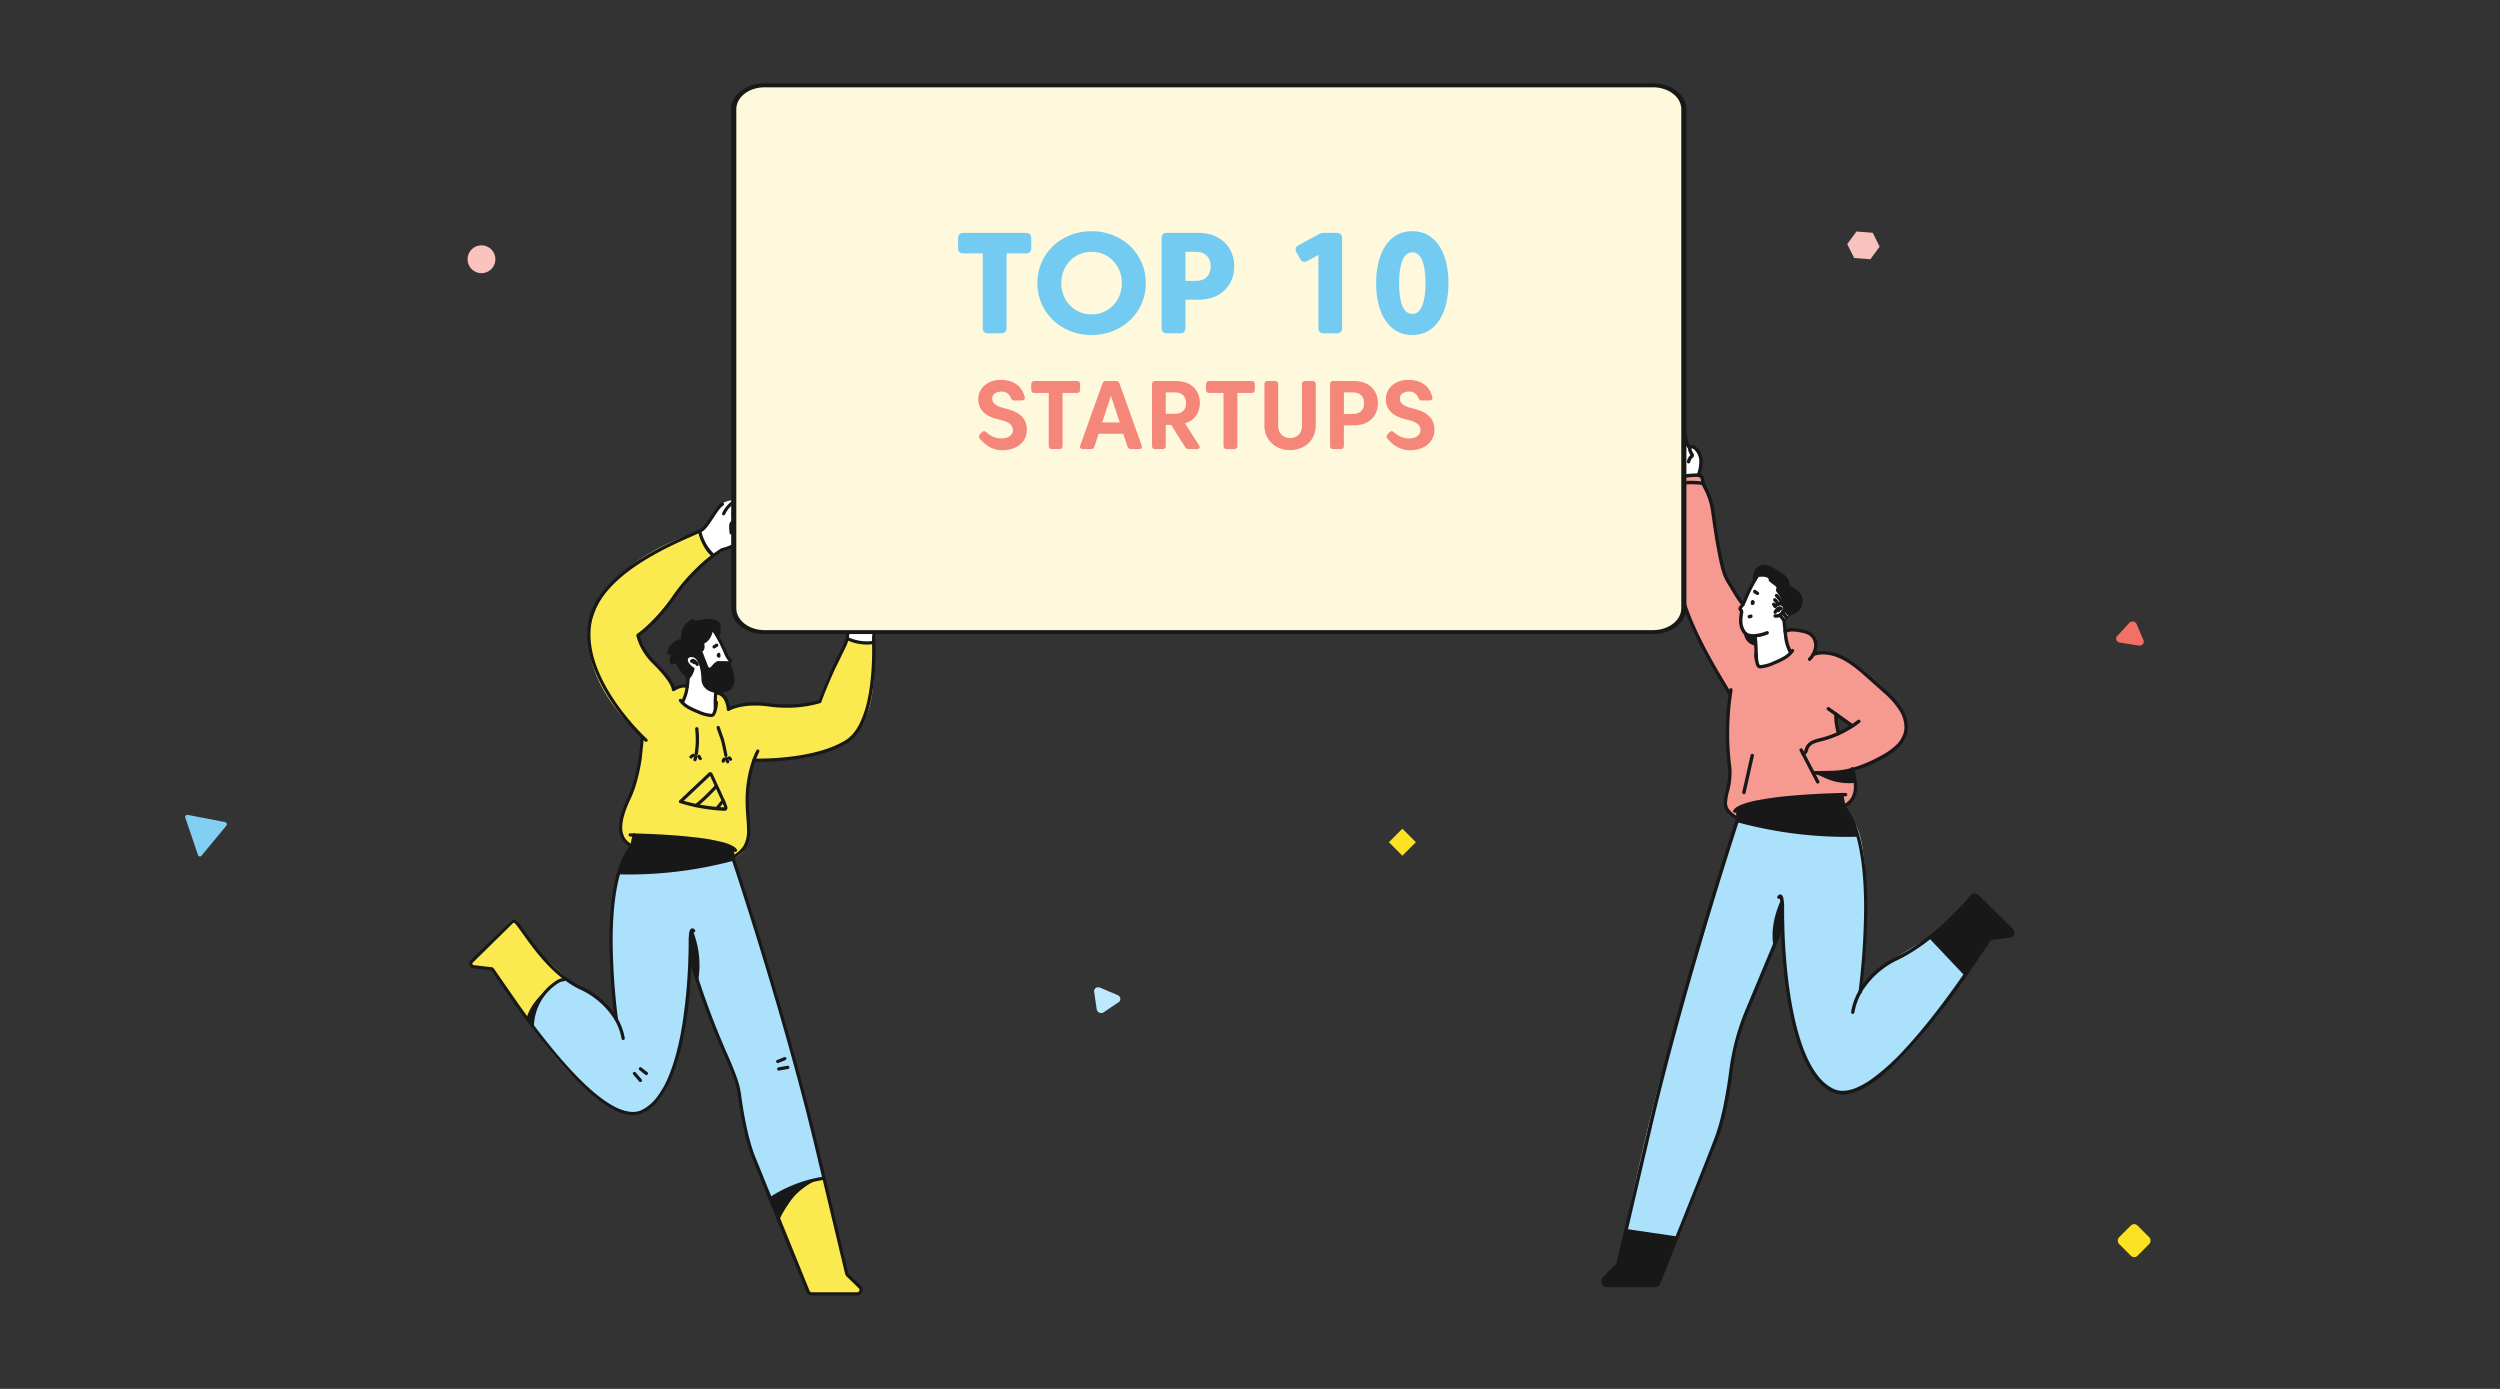 <svg xmlns="http://www.w3.org/2000/svg" width="540" height="300" fill="none" xmlns:v="https://vecta.io/nano"><rect width="100%" height="100%" fill="#333333" stroke="none"/><path d="M462.987 138.3l-1.47-3.492c-.059-.14-.158-.264-.287-.359s-.282-.159-.445-.185a1.03 1.03 0 0 0-.484.039c-.154.051-.29.138-.394.252l-2.617 2.864c-.102.115-.167.253-.191.399a.78.78 0 0 0 .054.436.88.88 0 0 0 .285.357c.127.095.279.159.441.186l4.062.636c.165.029.335.018.492-.032a.92.92 0 0 0 .402-.253.8.8 0 0 0 .203-.403c.027-.149.009-.303-.051-.445z" fill="#f37164"/><path d="M236.333 214.205l.554 3.813c.022.153.088.3.188.426s.234.226.386.29.317.092.479.079a.92.92 0 0 0 .446-.155l3.256-2.204a.83.83 0 0 0 .285-.349c.06-.139.079-.293.056-.445a.89.89 0 0 0-.187-.422 1 1 0 0 0-.382-.291l-3.783-1.611c-.153-.069-.32-.099-.485-.087a.94.94 0 0 0-.454.153c-.132.088-.235.209-.298.35s-.084.298-.061.453z" fill="#bde9ff"/><path d="M104 59a3 3 0 1 0 0-6 3 3 0 1 0 0 6z" fill="#fac3bd"/><path d="M43.512 184.847l5.358-6.48c.059-.062.1-.139.118-.223a.48.48 0 0 0-.012-.253c-.027-.082-.075-.154-.139-.209a.44.44 0 0 0-.224-.102l-8.086-1.573a.44.44 0 0 0-.231.02c-.074.028-.139.075-.19.137a.47.47 0 0 0-.099.217c-.014.081-.007.163.019.24l2.736 8.053a.45.45 0 0 0 .122.203c.057.056.128.094.204.112a.42.42 0 0 0 .231-.011c.075-.025.141-.071.193-.131z" fill="#81cff3"/><path d="M400.508 55.735l3.494.265L406 53.271l-1.496-2.994-3.506-.276L399 52.729l1.508 3.005z" fill="#f9c2bc"/><g fill="#fbe324"><rect x="460.98" y="264" width="5.628" height="5.628" rx="1" transform="rotate(45 460.98 264)"/><path d="M302.912 179l2.913 2.913-2.913 2.913-2.913-2.913z"/></g><g clip-path="url(#A)"><path d="M177.874 254.402l5.057 20.652 2.79 2.769c.137.137.231.312.269.503a.98.98 0 0 1-.057.568c-.075.179-.201.332-.363.44s-.352.164-.547.163h-9.443a1.33 1.33 0 0 1-.746-.229c-.22-.149-.391-.361-.489-.608l-7.923-19.811s6.629-4.555 11.452-4.447z" fill="#fbea4f"/><path d="M158.341 184.81s17.663 55.88 19.529 69.606l-6.814 1.831-4.638 2.616s-7.093-15.425-6.699-22.87c0 0-2.978-8.213-4.68-12.223l-5.977-16.509s-.499 30.751-10.699 32.844-24.603-20.056-24.603-20.056l1.046-2.204a12.25 12.25 0 0 1 3.126-4.07 12.26 12.26 0 0 1 4.518-2.434c.693.742 1.522 1.345 2.441 1.775 3.069 1.51 8.129 4.129 9.765 10.658 0 0-2.271-3.272-2.633-17.786s1.879-18.517 1.879-18.517l24.439-2.661z" fill="#abe1fa"/><g fill="#fbea4f"><path d="M122.454 211.352s-7.829-6.877-8.513-9.147l-2.092-3.048c-.086-.131-.201-.242-.336-.322a1.04 1.04 0 0 0-.442-.145 1.07 1.07 0 0 0-.462.061c-.147.055-.28.143-.389.256l-8.341 8.394c-.426.425-.234 1.36.348 1.416l4.088.561 7.424 10.682s4.394-8.443 8.715-8.708zm66.111-72.564c-1.827.875-5.579-.886-5.579-.886l-6.141 13.817s-6.414 1.716-10.257.617-9.171.935-9.171.935c-.698-4.705-2.936-3.547-2.936-3.547-.049 1.046.041 4.272-.349 4.684-2.019.955-6.769-2.654-6.769-2.654l1.081-3.411c-1.615-.955-3.034.74-3.034.74.059-.576-1.074-3.707-3.487-5.28s-4.45-6.452-4.45-6.452c3.641-1.67 12.826-15.891 16.164-17.234-2.058-1.789-2.815-5.328-2.815-5.328-22.702 7.56-33.279 24.836-12.073 44.41 0 0-1.175 10.525-3.794 15.853s1.228 7.561 1.228 7.561 18.482 3.24 21.816 2.79a3.96 3.96 0 0 0 1.665-.668 3.95 3.95 0 0 0 1.198-1.334 6.28 6.28 0 0 0 .802-4.098c-1.22-9.115.893-14.918.893-14.918l.698-.035c21.82-.568 26.608-6.375 25.31-25.562z"/></g><g fill="#fff"><path d="M153.938 136.246s2.301 2.559 2.974 5.192c.311 1.21 1.179.844.886 1.559s.882 4.746-1.618 4.935-4.809-7.829-4.809-7.829l2.567-3.857zm-6.584 15.49c2.594-3.11-.293-12.645 2.217-10.503 2.822 3.292 1.176 5.377 5.06 8.003 0 0-.195 4.764-.526 5.297s-4.446-.617-6.751-2.797zm6.825-31.804c1.743-1.576 6.176-1.395 5.251-4.739-.282-.847-.313-1.719.349-2.389 5.901-4.62-3.909-7.211-5.729-1.517-.698 2.134-2.79 3.442-2.79 3.442a18.23 18.23 0 0 0 .526 1.978c.214.666.571 1.278 1.047 1.792l1.346 1.433zm31.824 7.836c1.744-1.527 4.931.949 5.168 2.63-.268 1.904-2.033 5.374-2.033 5.374-.121.952-.312 1.894-.572 2.818-.903.059-2.13.296-3.037.136-.855-.15-1.667-.486-2.378-.984a14.72 14.72 0 0 1-.14-4.631c.059-.349.652-.882.928-1.13a2.35 2.35 0 0 1 1.137-.349s.694-1.105.927-3.864z"/></g><g fill="#181818"><path d="M155.042 141.086a.53.53 0 0 0-.172.19.52.52 0 0 0-.061.25.67.67 0 0 0 .118.348c.039.053.091.095.15.122l.066.028c.053.023.11.033.167.029s.113-.022.161-.053a.35.35 0 0 0 .161-.29v-.069c.001-.053-.01-.106-.032-.154l-.07-.15c-.038-.084-.107-.149-.194-.182s-.182-.03-.266.008a.35.35 0 0 0-.111.079c-.032.034-.057.073-.073.116s-.023.089-.022.135a.36.36 0 0 0 .032.134l.07.153.317-.146h-.349v.069h.349l.139-.32-.069-.032-.136.321.286-.199-.067.032h.07v-.032l-.066.032h-.213.283-.283.283-.164l.087.132c.022-.013.041-.032.055-.055a.16.16 0 0 0 .022-.074h-.164l.087.133c.041-.025.076-.057.104-.095s.048-.082.058-.128.012-.094.003-.141-.026-.091-.053-.13-.06-.073-.1-.099-.084-.043-.131-.051-.095-.007-.141.005-.089.031-.127.06l-.004.024zm-5.318 1.849l-.126-.042.07.118c.027-.017.047-.045.056-.076l-.126-.042.07.118-.028-.045v.056h.028l-.028-.046v-.02.076-.076.076h.038a.55.55 0 0 1 .091.06c.21.159.386.36.516.589.023.04.053.075.09.103s.078.048.122.06a.37.37 0 0 0 .136.01.35.35 0 0 0 .13-.044c.04-.023.075-.053.103-.09s.048-.078.06-.122.015-.091.009-.136-.02-.09-.043-.13a2.62 2.62 0 0 0-.698-.802c-.137-.115-.304-.188-.481-.213h-.063c-.115 0-.228.03-.327.088a.57.57 0 0 0-.252.31.37.37 0 0 0-.024.14c.002.047.013.094.033.137s.05.082.086.114a.35.35 0 0 0 .123.07.37.37 0 0 0 .141.015.35.35 0 0 0 .135-.043c.042-.023.079-.055.108-.093a.34.34 0 0 0 .061-.127l-.01.007z"/><path d="M150.258 143.109l-.248.021h.248v-.021l-.248.021h.024l.154.167c.023-.021.041-.047.053-.076a.22.22 0 0 0 .017-.091h-.224l.154.167-.129-.136.017.185c.042-.004.081-.021.112-.049l-.129-.136.017.185v-.157.157-.157.052l-.042.098h.042v-.105l-.042.098a.35.35 0 0 0 .258.068c.092-.013.175-.061.231-.134a.35.35 0 0 0-.07-.489c-.111-.091-.25-.143-.394-.146h-.046a.5.5 0 0 0-.303.132.47.47 0 0 0-.114.158c-.026.06-.04.125-.039.191v.045a.35.35 0 0 0 .124.238c.071.059.163.088.256.08a.35.35 0 0 0 .237-.125c.06-.071.088-.163.08-.255l.004.014zm3.772-6.528c.949 1.484 1.758 3.053 2.417 4.687.03.081.09.148.168.187a.35.35 0 0 0 .25.025l-.091-.348-.32.136a7.09 7.09 0 0 0 .286.586 3.99 3.99 0 0 0 .697.983h-.017.028l-.032-.038v.038h.045l-.031-.038h-.021c-.093.083-.168.186-.219.301s-.078.239-.077.365c-.001.059.004.119.017.178a7.89 7.89 0 0 1 .161 1.51c.039.795-.195 1.58-.663 2.224a1.4 1.4 0 0 1-.642.447 2.66 2.66 0 0 1-.903.139c-.942-.048-1.871-.251-2.748-.599-.043-.016-.089-.023-.135-.02s-.091.013-.132.033-.079.048-.11.082a.34.34 0 0 0-.069.117c-.031.087-.026.182.014.265s.109.147.195.178c.954.375 1.962.592 2.985.642a3.3 3.3 0 0 0 1.144-.182 2.08 2.08 0 0 0 .945-.666c.568-.767.856-1.706.816-2.66a8.5 8.5 0 0 0-.174-1.646v-.042a.18.18 0 0 1 .014-.076c.011-.024.026-.046.045-.064l.021-.021c.069-.06.125-.134.164-.218a.66.66 0 0 0 .059-.266.7.7 0 0 0-.06-.27.69.69 0 0 0-.16-.226 3.44 3.44 0 0 1-.575-.809l-.188-.373-.049-.111v-.028a.35.35 0 0 0-.17-.178c-.077-.036-.164-.044-.245-.021l.091.349.327-.126c-.675-1.675-1.504-3.284-2.476-4.805a.35.35 0 0 0-.481-.112c-.079.049-.134.127-.155.218s-.005.185.044.263l.01-.01zm-5.611 8.516l-.37 3.438c-.127.99-.429 1.95-.889 2.835a.35.35 0 0 0 .122.478.35.35 0 0 0 .478-.122 9.09 9.09 0 0 0 .976-3.076c.189-1.147.286-2.364.38-3.487.008-.093-.021-.184-.081-.255a.35.35 0 0 0-.238-.124c-.092-.007-.184.022-.255.082a.35.35 0 0 0-.123.238v-.007z"/><path d="M154.387 148.305a28.44 28.44 0 0 0-.24 3.735l.02 1.227a.36.36 0 0 0 .111.243c.034.032.073.056.116.072s.089.023.134.022a.36.36 0 0 0 .133-.031c.042-.019.079-.046.11-.08a.36.36 0 0 0 .072-.116.34.34 0 0 0 .022-.134l-.021-1.203a28.09 28.09 0 0 1 .234-3.644.35.35 0 0 0-.01-.137c-.012-.045-.032-.087-.06-.123a.36.36 0 0 0-.104-.091.35.35 0 0 0-.13-.044c-.046-.005-.092-.002-.137.01s-.086.032-.123.061-.067.063-.09.103a.35.35 0 0 0-.044.13h.007zm.206-9.234l-.537.348c-.039.026-.073.059-.1.097a.34.34 0 0 0-.055.128.36.36 0 0 0-.003.139c.009.046.026.09.052.13s.058.073.097.1a.35.35 0 0 0 .127.055c.046.01.093.011.14.002s.09-.025.129-.051l.537-.349c.042-.023.079-.054.108-.092a.33.33 0 0 0 .062-.129.34.34 0 0 0 .006-.142c-.008-.047-.026-.093-.052-.133s-.06-.074-.1-.101a.34.34 0 0 0-.133-.052c-.047-.008-.096-.006-.143.005a.34.34 0 0 0-.128.062l-.007-.017zm-5.829 67.904l.178.593c2.11 7.068 4.666 13.994 7.651 20.739.67 1.517 1.294 3.02 1.779 4.38.434 1.128.756 2.296.959 3.487.547 4.164 1.496 9.702 3.058 13.74 2.543 6.577 10.424 25.754 11.836 29.182.091.22.244.407.442.54a1.2 1.2 0 0 0 .667.203h9.796c.164.001.326-.032.477-.097s.286-.16.398-.28c.21-.226.327-.522.328-.83a1.19 1.19 0 0 0-.088-.464c-.06-.147-.148-.281-.261-.394l-2.626-2.553a.51.51 0 0 1-.136-.24l-6.406-26.905c-6.427-27.047-16.17-56.78-18.001-62.3-.146-.434-.22-.889-.22-1.346 0-.129 0-.255.018-.384l.066-.718c.004-.046-.001-.092-.015-.136a.36.36 0 0 0-.065-.12.38.38 0 0 0-.106-.086.36.36 0 0 0-.132-.038c-.045-.004-.091.001-.135.014a.33.33 0 0 0-.12.066c-.035.03-.065.065-.086.106s-.035.085-.039.131l-.062.722c0 .146-.021.293-.021.443a5.02 5.02 0 0 0 .254 1.566c1.831 5.51 11.568 35.221 17.984 62.244l6.41 26.905a1.19 1.19 0 0 0 .328.575l2.622 2.556c.049.045.087.098.114.159s.04.124.04.19a.54.54 0 0 1-.14.349.48.48 0 0 1-.166.116c-.064.027-.132.039-.2.037h-9.81c-.099.001-.197-.029-.279-.084a.5.5 0 0 1-.185-.226l-11.832-29.168c-1.521-3.934-2.476-9.443-3.017-13.579a18.71 18.71 0 0 0-.99-3.648c-.495-1.395-1.126-2.901-1.799-4.429a174.42 174.42 0 0 1-7.624-20.655l-.174-.593c-.013-.044-.035-.085-.064-.121a.35.35 0 0 0-.104-.087c-.041-.021-.085-.035-.13-.04a.35.35 0 0 0-.257.076c-.035.029-.065.065-.087.105s-.035.084-.04.13-.001.092.012.136v.031z"/><path d="M150.111 200.897a.75.75 0 0 0-.122-.164.89.89 0 0 0-.154-.133.54.54 0 0 0-.286-.083.52.52 0 0 0-.254.073.72.72 0 0 0-.276.331c-.107.273-.173.559-.195.851a14.15 14.15 0 0 0-.073 1.594c-.005 5.953-.454 11.898-1.343 17.785-.652 4.049-1.621 8.132-3.051 11.487a19.5 19.5 0 0 1-2.494 4.387 9.33 9.33 0 0 1-3.243 2.734c-.606.285-1.269.429-1.939.422-1.266 0-2.699-.46-4.23-1.297-2.675-1.465-5.632-4.063-8.544-7.132-4.369-4.606-8.652-10.273-11.856-14.789l-3.913-5.632-1.137-1.657c-.136-.195-.244-.348-.331-.456-.042-.053-.077-.098-.112-.136l-.07-.063c-.018-.018-.039-.034-.062-.046-.054-.028-.114-.043-.175-.041v.348l.042-.348-3.895-.457h-.042c-.043.001-.086-.007-.126-.024s-.075-.042-.104-.074a.32.32 0 0 1-.091-.227c0-.076.029-.149.08-.205l-.261-.23.244.247 8.648-8.498v-.018a.32.32 0 0 1 .109-.08c.041-.019.086-.028.132-.028s.089.01.129.028a.32.32 0 0 1 .108.077c.457.505 1.116 1.443 1.943 2.605 2.496 3.487 6.545 9.025 12.184 11.707 2.602 1.19 4.865 3.012 6.584 5.3a12.22 12.22 0 0 1 2.326 5.301c.014.091.063.173.137.227s.166.079.257.066a.35.35 0 0 0 .23-.136c.056-.074.08-.167.067-.258a12.92 12.92 0 0 0-2.441-5.615c-1.788-2.379-4.141-4.276-6.846-5.517-3.613-1.712-6.605-4.697-8.931-7.529-1.161-1.416-2.155-2.79-2.985-3.951s-1.482-2.092-1.995-2.668c-.095-.107-.212-.192-.343-.251s-.272-.089-.415-.089a1.01 1.01 0 0 0-.416.089c-.131.059-.248.144-.343.251l.262.231-.244-.248-8.649 8.498v.018a1.01 1.01 0 0 0-.254.666 1.02 1.02 0 0 0 .279.697.99.99 0 0 0 .336.236c.127.055.264.083.403.082v-.349l-.042.349 3.899.46h.038v-.349l-.132.304a.3.3 0 0 0 .132.031v-.349l-.132.304.111-.255-.185.213c.022.018.047.032.074.042l.111-.255-.185.213.077-.087-.08.084.077-.088-.081.084a1.54 1.54 0 0 1 .109.133c.237.313.735 1.046 1.436 2.092 2.441 3.606 7.414 10.856 12.903 17.217 2.738 3.18 5.611 6.141 8.37 8.317a22.07 22.07 0 0 0 4.056 2.601c1.17.604 2.46.939 3.776.984.774.008 1.54-.16 2.239-.492a9.99 9.99 0 0 0 3.487-2.933c1.744-2.239 3.055-5.293 4.039-8.662 1.471-5.057 2.218-10.832 2.601-15.634a125.32 125.32 0 0 0 .398-9.795 9.33 9.33 0 0 1 .139-1.946.86.86 0 0 1 .091-.251l-.091-.077.056.104.035-.027-.091-.077.056.104-.094-.177v.198l.094-.021-.094-.177v.059l-.08.132c.024.016.052.023.08.021v-.153l-.08.132.021-.031-.025.031.021-.031-.024.031.028.035.157-.094-.157.091.157-.094-.157.09c.02.045.049.084.085.117a.37.37 0 0 0 .126.072c.047.015.096.02.144.014a.34.34 0 0 0 .138-.045c.042-.024.078-.058.107-.097a.35.35 0 0 0 .059-.132c.01-.048.01-.098-.001-.145s-.03-.093-.059-.132l.004.038z"/><path d="M133.494 220.227c-.726-5.633-1.112-11.304-1.158-16.983 0-8.481 1.123-13.475 2.232-16.39.382-1.049.889-2.048 1.51-2.975.206-.296.377-.506.499-.663.063-.08.112-.143.157-.209.026-.033.049-.069.066-.108.03-.061.045-.128.045-.195h-.32.32-.32.32-.348l.348.07.482-2.358a.36.36 0 0 0-.053-.267.35.35 0 0 0-.226-.151c-.046-.01-.093-.01-.139-.001a.39.39 0 0 0-.128.053.37.37 0 0 0-.099.098c-.025.039-.044.083-.053.129l-.481 2.357v.056.017h.244l-.223-.104c-.013.033-.02.068-.021.104h.244l-.223-.104a1.5 1.5 0 0 1-.087.122 11.51 11.51 0 0 0-1.046 1.482c-1.374 2.35-3.411 7.581-3.411 19.033.054 5.712.453 11.415 1.196 17.078a.35.35 0 0 0 .043.13c.022.04.053.076.089.104s.078.05.122.062a.35.35 0 0 0 .267-.032c.04-.023.076-.053.104-.089s.05-.078.062-.122a.37.37 0 0 0 .011-.137l-.025-.007zm44.274 33.938c-4.132.664-8.079 2.191-11.582 4.481-.077.051-.132.13-.151.221s-.002.185.049.262a.35.35 0 0 0 .483.103 29.16 29.16 0 0 1 11.312-4.38c.091-.014.173-.064.227-.139a.35.35 0 0 0 .063-.258c-.007-.046-.023-.089-.048-.128a.33.33 0 0 0-.093-.1c-.037-.027-.079-.047-.124-.057s-.091-.012-.136-.005zm-56.002-42.914c-.618.051-1.211.272-1.712.638-1.573 1.031-2.882 2.418-3.821 4.048s-1.481 3.458-1.584 5.336c-.002.046.005.092.02.135a.34.34 0 0 0 .071.116c.031.034.068.061.11.081a.35.35 0 0 0 .132.032c.046.003.091-.004.134-.02a.35.35 0 0 0 .117-.071.36.36 0 0 0 .113-.242 11.3 11.3 0 0 1 1.49-5.022c.883-1.534 2.114-2.84 3.595-3.811.394-.293.86-.475 1.349-.526.093 0 .181-.037.247-.103a.35.35 0 0 0-.247-.595l-.014.004zm18.072 20.345l-1.294-1.008c-.073-.057-.165-.082-.256-.071a.35.35 0 0 0-.232.13c-.029.036-.05.078-.062.122a.33.33 0 0 0-.011.136c.005.046.02.09.043.13a.37.37 0 0 0 .089.104l1.29 1.008c.073.057.166.083.259.072a.35.35 0 0 0 .233-.132c.057-.073.083-.166.072-.258s-.058-.176-.131-.233zm-1.243 1.555l-1.29-1.507c-.06-.07-.145-.114-.238-.121a.35.35 0 0 0-.292.574l1.29 1.507c.061.07.146.114.238.121a.35.35 0 0 0 .254-.083c.07-.06.114-.145.121-.238s-.022-.183-.083-.253zm30.769-4.802l-1.517.613c-.08.039-.143.106-.175.189a.35.35 0 0 0 .002.257c.033.082.097.149.178.186a.35.35 0 0 0 .256.014l1.517-.614c.045-.015.087-.04.122-.071s.064-.071.084-.114.031-.09.032-.138a.35.35 0 0 0-.026-.139c-.018-.044-.044-.084-.078-.117a.35.35 0 0 0-.258-.1c-.047.002-.094.013-.137.034zm.725 1.851l-1.949.349a.37.37 0 0 0-.129.051c-.039.026-.073.059-.099.097a.37.37 0 0 0-.055.127c-.009.046-.01.093-.001.138a.36.36 0 0 0 .051.129.35.35 0 0 0 .096.099.36.36 0 0 0 .127.055c.046.009.093.01.139.002l1.949-.349a.35.35 0 0 0 .286-.412c-.017-.092-.069-.174-.146-.228a.36.36 0 0 0-.265-.058h-.004zm-14.751-86.083a2.05 2.05 0 0 0 1.074.596.35.35 0 0 0 .267-.053c.079-.052.133-.133.152-.226a.36.36 0 0 0-.053-.267c-.052-.078-.134-.133-.226-.151-.267-.056-.511-.192-.698-.391a.33.33 0 0 0-.113-.076c-.043-.018-.088-.027-.134-.027a.34.34 0 0 0-.134.027c-.043.017-.081.043-.114.076-.065.065-.101.154-.101.246s.036.181.101.246h-.021zm-8.641 7.372c.491.657 1.116 1.203 1.834 1.6.7.389 1.426.728 2.173 1.015.861.406 1.784.666 2.73.771h.14c.109.001.218-.012.324-.039.128-.03.247-.088.349-.171.137-.125.242-.282.307-.456a6.79 6.79 0 0 0 .53-2.515.35.35 0 0 0-.102-.246c-.066-.066-.154-.102-.247-.102s-.181.036-.246.102-.103.154-.103.246c-.013.775-.175 1.54-.477 2.253a.56.56 0 0 1-.108.192c-.023.015-.048.026-.074.031a.56.56 0 0 1-.153 0h-.098a8.07 8.07 0 0 1-2.507-.722 16.49 16.49 0 0 1-2.093-.973 5.09 5.09 0 0 1-1.618-1.394c-.053-.076-.134-.127-.225-.142a.35.35 0 0 0-.259.058c-.038.026-.07.06-.095.099s-.041.082-.049.128-.006.091.004.136.029.088.056.125l.007.004zm8.056-1.454v-.21.21-.21.21c.39.016.765.162 1.063.415s.542.577.698.941c.266.594.427 1.23.474 1.88a.35.35 0 0 0 .059.168c.034.05.08.09.134.117s.115.039.175.035a.34.34 0 0 0 .169-.055l-.08-.122.08.122-.08-.122.08.122s1.744-1.134 5.58-1.134a22.67 22.67 0 0 1 3.069.22c1.226.169 2.462.253 3.7.251a25.44 25.44 0 0 0 7.323-1.004c.052-.018.098-.047.136-.086a.36.36 0 0 0 .084-.137s0-.035.038-.112c.185-.53 1.046-2.947 2.915-7.027l2.313-4.753c.509-.983.774-2.074.774-3.18.003-.63-.059-1.259-.185-1.877a6.43 6.43 0 0 1-.171-1.105 1.28 1.28 0 0 1 .059-.394c.056-.159.135-.31.234-.446a1.53 1.53 0 0 1 .732-.572c.246-.09.506-.135.767-.133a2.52 2.52 0 0 1 .325.021h.087.024l.025-.098-.025.098.025-.098-.025.098a.35.35 0 0 0 .137.004c.045-.007.088-.024.127-.048a.35.35 0 0 0 .099-.093c.027-.038.046-.08.056-.124a.35.35 0 0 0 .004-.137c-.007-.045-.024-.088-.048-.127s-.056-.073-.093-.099-.08-.046-.125-.056a2.95 2.95 0 0 0-.593-.056 2.77 2.77 0 0 0-1.018.182 2.21 2.21 0 0 0-1.046.819c-.139.192-.249.404-.328.628-.063.198-.094.405-.094.614a6.73 6.73 0 0 0 .185 1.238 8.87 8.87 0 0 1 .171 1.743 6.18 6.18 0 0 1-.698 2.888l-2.315 4.756-2.982 7.209.349.111-.108-.331h-.032a25.11 25.11 0 0 1-7.086.959c-1.206 0-2.411-.081-3.606-.244a23.4 23.4 0 0 0-3.163-.227c-4.024 0-5.928 1.214-5.959 1.249l.191.289.349-.028a6.23 6.23 0 0 0-.513-2.131 3.05 3.05 0 0 0-1.394-1.499 2.32 2.32 0 0 0-1.019-.258h-.052c-.046.003-.091.014-.132.034a.35.35 0 0 0-.109.083c-.03.034-.053.074-.068.117s-.022.09-.019.135a.36.36 0 0 0 .035.132c.02.041.048.078.082.109a.35.35 0 0 0 .118.069c.043.015.089.021.135.018l-.014.039zm36.065-19.746v.074c-.018.311-.075.62-.171.917a27.92 27.92 0 0 1-1.649 3.937 6.32 6.32 0 0 0-.642 2.79v.209l.031 2.155c0 2.856-.178 6.975-.99 10.755-.36 1.804-.945 3.556-1.744 5.213-.774 1.521-1.743 2.748-2.964 3.512-2.912 1.834-6.877 2.849-10.493 3.39-2.788.405-5.601.612-8.419.617h-.697-.237a.35.35 0 0 0-.247.595c.066.066.154.103.247.103h.948a60.01 60.01 0 0 0 8.523-.625c3.665-.551 7.704-1.569 10.762-3.487 1.357-.854 2.403-2.19 3.212-3.784 1.214-2.392 1.911-5.377 2.312-8.31a60.18 60.18 0 0 0 .492-7.982c0-.848 0-1.587-.035-2.176v-.189c-.002-.857.194-1.703.572-2.472s.844-1.744 1.22-2.706a16.53 16.53 0 0 0 .471-1.346c.117-.36.184-.735.199-1.113v-.125c-.007-.093-.05-.179-.121-.239s-.162-.091-.254-.084a.35.35 0 0 0-.323.375l-.003-.004z"/><path d="M163.387 162.038c0 .035-2.225 4.031-2.34 10.353v.541c0 2.518.314 4.621.311 6.361a6.63 6.63 0 0 1-.607 3.117c-.464.897-1.249 1.695-2.612 2.442a.35.35 0 0 0-.167.208.37.37 0 0 0-.011.136.35.35 0 0 0 .042.13c.044.08.118.14.206.166a.35.35 0 0 0 .265-.027c1.447-.788 2.36-1.691 2.897-2.73a7.34 7.34 0 0 0 .698-3.439c0-1.82-.31-3.899-.31-6.361v-.526c.039-2.485.435-4.951 1.175-7.323.213-.682.463-1.351.75-2.006.101-.23.184-.401.24-.516l.066-.132v-.028a.33.33 0 0 0 .042-.13.37.37 0 0 0-.011-.136.35.35 0 0 0-.063-.121c-.028-.035-.063-.065-.104-.087s-.084-.037-.129-.042-.092-.001-.136.011a.35.35 0 0 0-.121.063c-.036.028-.066.063-.088.104l.007-.028zm-24.986-2.839v.087c-.1 1.665-.286 3.324-.558 4.97-.411 2.521-1.116 5.552-2.277 7.996-1.207 2.542-1.855 4.691-1.859 6.462-.026.907.198 1.804.649 2.591.473.767 1.165 1.374 1.988 1.744.083.04.179.044.267.013a.35.35 0 0 0 .212-.446c-.031-.087-.096-.159-.18-.198a3.79 3.79 0 0 1-1.691-1.462c-.384-.679-.573-1.451-.547-2.231 0-1.598.606-3.673 1.792-6.163 1.287-2.716 2.009-6.036 2.413-8.686l.488-4.649a.35.35 0 0 0-.095-.241c-.062-.064-.146-.103-.236-.108a.35.35 0 0 0-.139.022.36.36 0 0 0-.119.074c-.034.033-.061.072-.08.115s-.028.091-.028.138v-.028z"/><path d="M139.768 159.625l-.031-.032c-2.356-2.246-4.491-4.714-6.375-7.368-2.968-4.185-5.82-9.667-5.817-15.17 0-.789.06-1.577.181-2.357.475-3.01 2.114-5.699 4.36-8.063 3.365-3.543 8.076-6.333 12.073-8.331 1.994-1.001 3.815-1.806 5.199-2.417l1.723-.77a14.18 14.18 0 0 0 .568-.279c.133-.07.259-.151.377-.245a7.71 7.71 0 0 0 1.109-1.29c.558-.774 1.126-1.688 1.66-2.465a12.67 12.67 0 0 1 .767-1.026 2.74 2.74 0 0 1 .624-.582c.045-.02.085-.049.117-.086s.057-.079.072-.125a.34.34 0 0 0 .014-.145c-.005-.048-.02-.095-.045-.137a.33.33 0 0 0-.097-.107.35.35 0 0 0-.132-.059c-.048-.01-.098-.01-.145 0s-.093.03-.132.059a4.16 4.16 0 0 0-1.075 1.046c-.537.698-1.098 1.591-1.649 2.414-.436.713-.954 1.372-1.545 1.963-.041.034-.085.063-.132.087-.272.164-.851.429-1.629.774-2.738 1.21-7.986 3.435-12.77 6.692-2.407 1.584-4.584 3.492-6.469 5.671-1.793 2.158-3.104 4.589-3.533 7.299a15.77 15.77 0 0 0-.188 2.465c0 5.929 3.138 11.69 6.235 15.979 1.847 2.559 3.928 4.942 6.214 7.117a.35.35 0 0 0 .117.081c.044.018.091.028.139.027a.36.36 0 0 0 .138-.03.34.34 0 0 0 .115-.083c.032-.035.057-.076.073-.121s.022-.093.018-.141a.36.36 0 0 0-.039-.136.35.35 0 0 0-.09-.109zm18.511-44.558v-.028c-.06-.391-.092-.786-.098-1.182-.008-.185.01-.37.052-.551l.025-.063-.077-.055.045.08.032-.025-.077-.055.045.08-.073-.129v.15l.073-.021-.073-.129v.077l-.021.069h.021v-.073l-.021.07.045.024c.025 0 .063.046.112.087a2.63 2.63 0 0 1 .638 1.068 4.29 4.29 0 0 1 .22 1.353c.025.439-.077.876-.293 1.259a1.97 1.97 0 0 1-.631.481 9.38 9.38 0 0 1-1.5.607l-.579.174-.171.042-.059.017c-.032.007-.063.018-.091.035s-5.632 3.215-10.58 10.371a38.09 38.09 0 0 1-5.28 6.169c-.697.666-1.304 1.155-1.715 1.479l-.475.349-.125.087-.028.021a.35.35 0 0 0-.15.349c0 .045.509 3.138 3.567 6.134 1.985 1.953 3.01 3.32 3.533 4.216s.54 1.304.54 1.353h.213l-.213-.028h.213l-.213-.028c-.009.068.002.138.031.2s.078.114.137.149.124.057.192.057.135-.02.191-.057c.221-.15.454-.279.698-.387a3.32 3.32 0 0 1 1.36-.349 1.64 1.64 0 0 1 .6.105c.085.029.178.024.259-.014s.146-.105.179-.189a.35.35 0 0 0-.184-.446c-.272-.105-.562-.157-.854-.153a4.03 4.03 0 0 0-1.698.432c-.262.124-.513.268-.754.429l.206.282.349.049v-.084c0-.212-.07-.739-.635-1.705s-1.632-2.378-3.647-4.359a12.91 12.91 0 0 1-2.79-3.965 10.06 10.06 0 0 1-.475-1.308l-.09-.348c-.018-.07 0-.074-.018-.091v-.021l-.348.052.195.29c.024 0 3.871-2.598 7.815-8.3 1.985-2.874 4.343-5.472 7.013-7.724.99-.834 1.831-1.444 2.42-1.849.296-.198.527-.348.697-.446l.182-.112.045-.024-.171-.303.08.348s.649-.157 1.378-.422a8.45 8.45 0 0 0 1.098-.484 2.54 2.54 0 0 0 .865-.698c.308-.5.456-1.081.426-1.667-.001-.537-.088-1.07-.258-1.58a3.28 3.28 0 0 0-.823-1.349c-.085-.08-.178-.149-.279-.206a.71.71 0 0 0-.332-.091.54.54 0 0 0-.24.056.62.62 0 0 0-.269.265 1.27 1.27 0 0 0-.136.457c-.023.167-.033.334-.031.502a9.11 9.11 0 0 0 .111 1.319c.015.092.065.175.141.23a.35.35 0 0 0 .262.064c.092-.015.176-.065.231-.14s.078-.17.064-.263l-.024.014zm-1.658-3.951c.399-.869 1.006-1.626 1.768-2.204a.35.35 0 0 0 .136-.23c.012-.092-.012-.186-.068-.26a.35.35 0 0 0-.231-.135c-.092-.013-.185.012-.259.067a6.53 6.53 0 0 0-1.98 2.473c-.039.084-.042.18-.01.267s.098.157.182.195.18.042.267.009.157-.097.195-.182zm1.946.049c.475-.55.993-1.062 1.549-1.531.07-.059.115-.145.122-.237a.35.35 0 0 0-.081-.254c-.06-.07-.145-.115-.237-.123s-.184.021-.254.081c-.584.492-1.128 1.031-1.625 1.611-.035.034-.062.074-.08.119s-.027.093-.025.141a.34.34 0 0 0 .034.14c.02.043.05.082.087.114a.35.35 0 0 0 .125.069c.047.014.095.018.143.013a.36.36 0 0 0 .136-.046.35.35 0 0 0 .106-.097z"/><path d="M160.953 110.656a6.39 6.39 0 0 0-2.169 3.104.36.36 0 0 0-.026.141c.001.048.012.096.032.14s.05.083.087.114a.37.37 0 0 0 .125.071c.047.015.094.019.142.014s.095-.02.137-.045a.36.36 0 0 0 .107-.095.37.37 0 0 0 .059-.131c.35-1.094 1.024-2.055 1.932-2.758a.35.35 0 0 0 .066-.489.37.37 0 0 0-.102-.091.35.35 0 0 0-.13-.044c-.046-.007-.092-.004-.137.008s-.086.033-.123.061zm24.663 21.583v.059a.39.39 0 0 1-.077.213c-.109.129-.241.235-.39.314a.68.68 0 0 1-.084.045.34.34 0 0 0-.133.031c-.041.018-.079.045-.111.079a.36.36 0 0 0-.072.115.34.34 0 0 0-.022.134.34.34 0 0 0 .03.133c.019.042.046.079.079.111a.36.36 0 0 0 .116.072c.042.016.088.024.134.023a.62.62 0 0 0 .261-.06c.06-.024.117-.054.171-.087a1.99 1.99 0 0 0 .597-.502c.132-.182.205-.4.209-.624.001-.109-.02-.217-.059-.318-.017-.042-.043-.081-.074-.114a.35.35 0 0 0-.113-.077c-.085-.037-.181-.038-.267-.004s-.155.101-.191.186-.038.181-.004.267v.004zm.055-4.244c0 1.203-.471 2.399-.959 3.596-.018.042-.027.088-.026.134s.009.091.027.134a.35.35 0 0 0 .076.113.36.36 0 0 0 .114.075.33.33 0 0 0 .135.026c.046 0 .091-.009.134-.027s.08-.044.113-.076a.36.36 0 0 0 .075-.114c.485-1.2 1.001-2.473 1.008-3.857a.35.35 0 0 0-.595-.247c-.066.065-.102.154-.102.247v-.004zm1.715.209a5.8 5.8 0 0 1-.415 1.695c-.035.085-.034.18.001.265s.103.153.187.188c.043.018.088.027.134.027a.34.34 0 0 0 .134-.026.33.33 0 0 0 .189-.189c.252-.606.408-1.247.464-1.901.004-.045-.001-.092-.015-.135s-.036-.085-.066-.12-.066-.064-.107-.085-.085-.034-.131-.038-.092.001-.136.015-.084.037-.119.066a.34.34 0 0 0-.085.107c-.021.041-.034.085-.038.131h.003zm1.723.687c-.054.62-.255 1.217-.586 1.744-.025.038-.041.081-.049.127s-.007.091.003.136.029.087.055.124.06.069.099.094.082.041.127.049.091.007.136-.003a.35.35 0 0 0 .124-.056c.038-.026.07-.06.094-.098a4.59 4.59 0 0 0 .698-2.051.35.35 0 0 0-.082-.255c-.059-.071-.145-.115-.237-.123a.35.35 0 0 0-.379.319l-.003-.007zm-53 51.821h.885c1.985.049 6.975.213 11.7.698a53.82 53.82 0 0 1 6.452.983c.775.168 1.534.401 2.27.698.449.158.85.428 1.165.784.053.076.133.128.224.144a.35.35 0 0 0 .26-.056c.038-.027.071-.06.096-.099s.042-.082.05-.127a.35.35 0 0 0-.003-.137c-.01-.045-.029-.088-.055-.126-.189-.254-.426-.469-.698-.631-.688-.396-1.427-.697-2.197-.893a40.53 40.53 0 0 0-5.785-1.046c-6.528-.795-14.34-.903-14.347-.903-.092 0-.181.037-.247.102a.35.35 0 0 0 .247.595l-.017.014zm14.04-23.256a18.39 18.39 0 0 1 .132 2.238c0 1.031-.083 2.059-.247 3.076a.35.35 0 0 0 .062.263c.055.076.138.127.231.142s.187-.008.263-.063.126-.138.141-.23c.297-1.821.338-3.674.122-5.507-.005-.045-.019-.09-.042-.13a.34.34 0 0 0-.088-.104c-.036-.029-.078-.05-.122-.063s-.091-.017-.137-.011a.35.35 0 0 0-.13.042.34.34 0 0 0-.104.088c-.029.036-.05.078-.063.122a.35.35 0 0 0-.011.137h-.007z"/><path d="M149.514 163.733a.89.89 0 0 1 .373-.245.34.34 0 0 0 .118-.068c.035-.031.063-.068.083-.11s.032-.086.034-.132a.35.35 0 0 0-.197-.334c-.083-.039-.178-.045-.265-.015a1.63 1.63 0 0 0-.663.433.37.37 0 0 0-.07.116c-.016.044-.022.089-.02.135a.35.35 0 0 0 .032.132c.02.042.047.079.081.11a.36.36 0 0 0 .117.071c.043.015.089.022.135.02s.09-.013.132-.033a.36.36 0 0 0 .11-.08z"/><path d="M150.447 164.186l.188-.6a.35.35 0 0 0 .024-.139c-.001-.048-.013-.095-.033-.138a.34.34 0 0 0-.085-.114c-.036-.031-.078-.055-.124-.069s-.093-.02-.141-.015-.093.019-.135.042a.34.34 0 0 0-.107.093c-.029.038-.05.081-.062.127l-.192.604c-.014.044-.019.09-.015.135s.016.091.037.132.05.077.086.106a.34.34 0 0 0 .119.066c.044.014.09.019.136.015a.36.36 0 0 0 .132-.038c.041-.022.077-.051.106-.086s.052-.077.066-.121z"/><path d="M151.524 163.628l-.293-.478a.35.35 0 0 0-.208-.119c-.081-.014-.165.001-.236.043s-.125.107-.152.185-.026.163.003.24l.293.474c.018.048.046.091.083.126a.36.36 0 0 0 .128.079.34.34 0 0 0 .149.018.35.35 0 0 0 .143-.047c.043-.025.081-.06.11-.102s.048-.089.057-.139a.36.36 0 0 0-.007-.15c-.014-.049-.037-.095-.07-.133v.003zm3.268-6.389c.254.928.655 1.772.91 2.623.153.502.265 1.046.376 1.569l.377 1.799c.009.045.027.088.053.126a.35.35 0 0 0 .096.096c.039.025.081.042.126.051s.092.009.137-.001a.35.35 0 0 0 .219-.15c.05-.077.068-.171.049-.261l-.373-1.803-.391-1.632-.906-2.598c-.024-.089-.082-.165-.162-.212a.35.35 0 0 0-.264-.036.36.36 0 0 0-.123.06c-.036.028-.067.063-.09.103a.35.35 0 0 0-.044.13.33.33 0 0 0 .01.136z"/><path d="M156.534 164.545l.181-.422c.022-.042.034-.088.037-.136s-.004-.094-.02-.139-.042-.085-.074-.12-.071-.062-.115-.081a.34.34 0 0 0-.137-.029.34.34 0 0 0-.138.028c-.044.018-.083.045-.116.079s-.058.075-.075.119l-.185.422c-.018.042-.028.088-.029.134s.008.091.025.134.042.082.073.115.07.059.113.078.087.028.133.028a.34.34 0 0 0 .134-.024.35.35 0 0 0 .115-.074c.033-.032.06-.07.078-.112z"/><path d="M157.497 164.378a2.08 2.08 0 0 1-.206-.593.35.35 0 0 0-.413-.284c-.092.017-.174.07-.228.148s-.073.173-.056.265c.052.275.144.54.272.788.043.083.117.145.205.172a.35.35 0 0 0 .267-.023c.083-.043.145-.117.172-.206a.35.35 0 0 0-.023-.267h.01z"/><path d="M158.049 163.767l-.258-.293c-.062-.066-.147-.106-.237-.111s-.18.025-.248.085-.111.143-.119.233.02.18.077.25l.258.297c.061.07.147.112.24.119a.35.35 0 0 0 .253-.086c.07-.061.113-.147.119-.24a.35.35 0 0 0-.085-.254zm-7.254-48.968a10.38 10.38 0 0 0 3.027 5.384.33.33 0 0 0 .113.076c.043.018.088.027.134.027a.34.34 0 0 0 .134-.027c.043-.017.081-.043.114-.076a.35.35 0 0 0 .093-.249c-.004-.092-.043-.18-.111-.243a9.7 9.7 0 0 1-2.821-5.021c-.009-.046-.028-.09-.054-.128a.37.37 0 0 0-.099-.098.35.35 0 0 0-.128-.052c-.046-.009-.093-.009-.139.001a.35.35 0 0 0-.128.053.37.37 0 0 0-.098.099c-.025.039-.043.083-.052.129s-.009.093.001.139l.014-.014zm32.362 23.577c1.291.561 2.684.849 4.091.848a10.59 10.59 0 0 0 1.367-.091c.092-.012.176-.061.233-.135s.081-.168.068-.261a.35.35 0 0 0-.135-.232c-.074-.057-.168-.082-.26-.069a9.19 9.19 0 0 1-1.273.087c-1.312 0-2.611-.268-3.815-.788-.043-.023-.09-.036-.138-.04s-.096.002-.142.018-.087.042-.122.074a.36.36 0 0 0-.111.258c0 .048.01.095.03.139s.048.084.084.116a.36.36 0 0 0 .123.073v.003zm-30.34 28.788l-6.082 5.73c-.041.042-.072.095-.088.152a.36.36 0 0 0-.002.176.35.35 0 0 0 .233.251c3.084.952 6.276 1.51 9.5 1.66h.087c.147.005.293-.037.415-.119.09-.067.159-.158.202-.261.031-.085.046-.175.046-.266-.002-.118-.022-.236-.06-.348-.173-.523-.38-1.033-.62-1.528l-2.466-5.346c-.033-.072-.071-.142-.115-.209a.71.71 0 0 0-.276-.227c-.061-.025-.128-.038-.195-.038-.118 0-.233.037-.328.108-.052.04-.096.089-.129.147a.44.44 0 0 0-.062.23c-.002.04.004.08.017.118a.34.34 0 0 0 .164.211c.04.023.084.038.129.043s.092.003.136-.01c.089-.025.164-.084.209-.164s.056-.176.032-.265l-.234.067h.244v-.067l-.234.067.21.122a.22.22 0 0 0 .034-.122h-.244l.21.122-.164-.098.09.171c.032-.016.058-.041.074-.073l-.164-.098.09.171-.069-.132v.149h.069l-.069-.132v-.042l-.074.178h.074v-.192l-.074.178.035-.087-.063.07h.028l.035-.088-.063.07a.62.62 0 0 1 .053.098l2.465 5.349a11.56 11.56 0 0 1 .59 1.441.46.46 0 0 1 .028.143l.104.034-.063-.087-.041.053.104.034-.063-.087.049.066v-.083h-.031l.049.066v-.084h-.095a37.68 37.68 0 0 1-9.37-1.586l-.101.348.248.248 6.05-5.698a.35.35 0 0 0 .083-.109c.02-.042.032-.087.034-.133a.35.35 0 0 0-.019-.136.34.34 0 0 0-.07-.117.35.35 0 0 0-.492-.028v-.011z"/><path d="M150.569 174.296c1.555-1.287 3.014-2.686 4.366-4.185.031-.034.055-.073.07-.117s.023-.089.021-.134-.014-.091-.033-.133a.36.36 0 0 0-.081-.109.35.35 0 0 0-.117-.071.36.36 0 0 0-.267.012.36.36 0 0 0-.109.081c-1.331 1.472-2.767 2.845-4.297 4.108a.38.38 0 0 0-.086.106c-.021.041-.034.085-.038.131s0 .091.014.135a.36.36 0 0 0 .065.12.34.34 0 0 0 .106.086.37.37 0 0 0 .13.039c.046.004.092-.001.136-.015a.35.35 0 0 0 .12-.065v.011zm4.713.342l1.175-1.444c.059-.072.087-.164.077-.256a.35.35 0 0 0-.126-.236c-.071-.059-.164-.086-.256-.077a.35.35 0 0 0-.236.126l-1.175 1.444c-.058.071-.086.164-.077.256s.054.177.126.235a.35.35 0 0 0 .256.078c.092-.009.177-.055.236-.126zm-3.576-33.921l1.224 3.159c.478 1.207 1.098-1.164 2.396-1.088s2.322-.115 2.347.307 1.886 3.836.39 5.58-6.416 1.416-6.549-1.936-.935-4.554-1.848-4.76-1.336.401-.966 1.046c.317.521.761.951 1.29 1.252.199.063-.45 2.012-1.137 2.319s-2.598-2.64-2.971-3.421c0 0-.889.855-1.175-.296-.074-.346-.051-.705.065-1.039a1.94 1.94 0 0 1 .594-.855s-1.437 1.169-1.179-.251 1.744-2.479 2.961-2.79a3.92 3.92 0 0 1 .202-1.881 3.93 3.93 0 0 1 1.06-1.568c1.639-1.436 1.667-.348 1.667-.348s5.231-1.528 5.535 1.022c.205 1.768-.384 2.542-.384 2.542s-1.214-1.395-1.273-1.28-.373 1.911-1.866 2.57c0-.028.412 1.249-.383 1.716zm6.776 45.188c-8.124 2.177-16.519 3.172-24.927 2.954 0 0 1.224-3.516 1.688-4.276s1.506-2.092 1.457-2.852.182-1.423.91-1.367 11.46.39 15.268 1.248 4.648 1.168 4.648 1.168.963 0 .768.917m18.486 70.998s-3.808 1.587-5.995 4.67-2.5 4.314-2.5 4.314l-1.249-3.066-.505-1.255s-.611-.188.571-.875 5.001-2.884 9.678-3.788zm-57.795-41.568s-4.073 2.654-5.231 6.755l.812 1.081.792 1.046s-1.217-4.268 3.627-8.882zm30.117-8.094c-.031.713.01 1.427.122 2.131l1.524 5.001c.705-3.77.313-7.663-1.13-11.216-.012-.024-.032-.043-.056-.056s-.051-.016-.078-.011-.051.018-.07.037a.13.13 0 0 0-.033.072l-.279 4.042z"/></g></g><g clip-path="url(#B)"><path d="M400.606 177.815s-16.395-4.986-25.307-1.057l-14.017 47.666c-3.144 8.623-8.098 30.542-10.171 41.177l11.043 1.841c1.51-4.566 9.976-23.014 10.274-28.244.269-3.958 4.69-20.929 4.83-21.263l6.136-14.126c.92-1.938 1.748-2.2 1.671-3.928 1.498 33.612 9.759 51.992 35.18 17.053a74.77 74.77 0 0 1 4.332-6.474l-7.538-8.038s-8.643 4.566-12.306 8.049c-1.329 1.263-2.374 3.082-3.18 4.191.684-1.702 3.327-30.684-.947-36.847z" fill="#abe1fa"/><path d="M409.381 151.618c-3.18-4.63-13.439-12.922-17.669-10.309 0 0 3.199-6.501-6.132-4.915 0 0 .368 3.527 1.104 4.341 0 0-1.841 3.052-6.571 3.175 0 0-1.078.375-.986-4.618l-2.779-8.949s-3.773-5.811-4.182-7.498-2.547-14.2-2.547-14.2l-1.686-4.173s.066-1.874-1.2-1.822-4.984.218-5.128 1.028-.261 1.229-.261 1.229c-.842 2.164-1.127 4.512-.829 6.819.523 3.749 1.524 17.766 7.064 27.528l6.074 10.654s-1.189 12.165-.022 16.173c0 0-.342 5.544-.95 6.879s2.618 3.824 2.618 3.824l23.558-2.598s3.199-2.624 1.649-6.478l-8.864-.75s13.933.75 19.767-8.127c.011-.027 1.153-2.583-2.028-7.213zm-12.033 6.748c-.681-.986-.736-4.124-.736-4.124l3.467 2.512-2.731 1.612z" fill="#f69991"/><g fill="#181818"><path d="M349.521 272.938l-3.236 3.07a.96.96 0 0 0-.279.491c-.042.188-.028.386.042.566s.191.334.348.442.343.166.533.165h10.329c.298.001.589-.09.835-.262a1.49 1.49 0 0 0 .542-.697l3.53-9.271-11.043-1.841-1.601 7.337zm67.528-70.516l7.539 8.038 5.414-7.873 3.957-.495c.829-.063 1.075-.772.475-1.357l-7.1-7.104a.94.94 0 0 0-.316-.193.91.91 0 0 0-.365-.054c-.124.006-.246.038-.357.093a.94.94 0 0 0-.295.225c-1.568 1.789-5.79 6.456-8.952 8.72z"/></g><g fill="#fff"><path d="M362.371 103.101s-2.576-3.963-2.356-7.629c0 0 .232-1.267 1.171-.521 0 0 1.027-1.548 1.542-.476 0 0 .302-1.41 1.259-.495 0 0 .346 2.223.924 2.695 0 0 .803-.75 1.646.54s.92 3.13.368 5.267c0 0-3.773.034-4.554.619zm17.219 21.518s-2.304 3.644-2.72 5.323l-1.009 1.59.302.536s-.765 5.931 2.86 5.297l.284 3.91s-.343 2.962 1.439 2.703c0 0 5.658-1.784 5.971-3.157 0 0-1.907-4.948-1.377-6.867l1.163-1.125s-2.293-10.324-6.913-8.21z"/></g><g fill="#181818"><path d="M378.348 130.253l.092-.139h-.173c-.001.029.007.057.021.082a.15.15 0 0 0 .06.057l.092-.139h-.063l-.088-.033v.033h.092l-.088-.033h.022-.022.022-.022l.302.21-.144-.345-.074.034.148.344h.368v-.075h-.368l.335.158.073-.165c.04-.091.043-.193.009-.286a.37.37 0 0 0-.193-.209c-.089-.041-.189-.044-.28-.01a.37.37 0 0 0-.206.194l-.073.165a.33.33 0 0 0-.033.161v.075c0 .062.016.123.046.177a.36.36 0 0 0 .123.134c.051.033.109.053.17.057s.121-.006.176-.031l.07-.03c.063-.028.118-.074.158-.131.075-.11.119-.24.125-.375a.6.6 0 0 0-.068-.266.59.59 0 0 0-.178-.206.35.35 0 0 0-.134-.056.35.35 0 0 0-.144 0c-.047.01-.092.029-.133.057a.37.37 0 0 0-.101.104c-.053.082-.072.183-.053.28s.075.182.156.237l-.022-.03zm5.055 3.172h.32c.308.007.611-.069.88-.221a3.03 3.03 0 0 0 .699-.619c.22-.235.382-.52.472-.832.033-.131.051-.266.051-.401.002-.228-.054-.453-.162-.652a1.24 1.24 0 0 0-.508-.495c-.205-.112-.434-.17-.666-.169h-.14c-.235.031-.462.108-.667.229a1.81 1.81 0 0 0-.529.472c-.06.078-.088.177-.077.275s.06.188.136.25.172.09.269.08a.37.37 0 0 0 .246-.136c.168-.23.418-.382.696-.424h.062a.72.72 0 0 1 .321.079c.088.046.162.116.213.202s.069.186.066.285a.73.73 0 0 1-.026.203c-.061.197-.165.378-.305.528a2.34 2.34 0 0 1-.519.469.97.97 0 0 1-.515.124c-.083.005-.165.005-.247 0-.048-.006-.097-.001-.144.013a.37.37 0 0 0-.128.069.39.39 0 0 0-.133.255.38.38 0 0 0 .083.274c.062.077.151.125.248.135l.004.007z"/><path d="M385.037 131.382a.6.6 0 0 0-.261-.33.73.73 0 0 0-.346-.097h-.074l.044.374-.036-.374c-.187.026-.363.106-.508.228a2.75 2.75 0 0 0-.737.863c-.047.086-.059.188-.033.284a.37.37 0 0 0 .173.225.36.36 0 0 0 .279.034c.094-.026.174-.09.222-.176.137-.246.321-.461.541-.634l.096-.063h.036v-.113.113-.113.056l-.029.049h.029v-.056l-.029.049.074-.128-.137.045c.01.035.033.064.063.083l.074-.128-.137.045c.031.095.097.173.184.218a.36.36 0 0 0 .28.022.37.37 0 0 0 .214-.186c.044-.089.052-.192.022-.286l-.004-.004z"/><path d="M384.515 131.862v-.041a.51.51 0 0 0-.042-.205.5.5 0 0 0-.12-.17c-.089-.082-.201-.132-.32-.143h-.048a.67.67 0 0 0-.416.158c-.078.06-.129.149-.142.247s.013.198.072.278a.37.37 0 0 0 .243.144c.097.013.194-.013.272-.073l-.044-.094v.101h.044l-.044-.093v-.079.18-.18.18l.018-.203-.136.15c.032.032.074.05.118.053l.018-.203-.136.15.162-.18h-.235a.25.25 0 0 0 .017.098c.013.031.032.059.056.082l.162-.18h.019-.254.254-.254c-.004.05.001.099.016.146a.38.38 0 0 0 .07.128c.032.038.07.069.113.091s.091.036.139.04.097-.001.143-.017.089-.039.126-.071.068-.071.09-.115.035-.092.039-.142v-.037zm-5.321-7.442c-1.023 1.626-1.893 3.347-2.599 5.14l.343.135.099-.375c-.086-.025-.178-.017-.259.023s-.144.107-.179.19c-.022.049-.133.312-.295.604a3.47 3.47 0 0 1-.574.81c-.071.067-.129.149-.168.24a.73.73 0 0 0-.06.288.71.71 0 0 0 .061.288c.04.09.098.171.171.237l.022.019c.02.019.036.041.048.066s.017.053.018.08v.045a9.56 9.56 0 0 0-.184 1.762 4.52 4.52 0 0 0 .858 2.845c.259.329.603.577.994.717.387.133.794.198 1.203.191a9.62 9.62 0 0 0 3.133-.683c.046-.016.088-.041.124-.074s.065-.073.086-.118a.39.39 0 0 0 .036-.142c.002-.05-.005-.099-.021-.145-.034-.094-.102-.17-.19-.212s-.19-.047-.282-.013a9.07 9.07 0 0 1-2.886.637 2.76 2.76 0 0 1-.949-.146 1.52 1.52 0 0 1-.674-.48c-.493-.688-.738-1.527-.696-2.377.007-.543.065-1.084.173-1.616.006-.063.006-.127 0-.191 0-.134-.028-.267-.083-.389s-.134-.231-.233-.319l-.022-.023-.033.041h.051v-.041l-.033.041h.029-.022c.295-.312.543-.667.737-1.053l.301-.626-.342-.146-.096.375c.089.024.183.015.265-.028a.37.37 0 0 0 .177-.201c.692-1.747 1.541-3.425 2.536-5.012a.38.38 0 0 0 .051-.137c.008-.049.007-.099-.004-.147a.38.38 0 0 0-.059-.133c-.029-.041-.064-.075-.105-.101-.083-.051-.182-.068-.277-.045a.37.37 0 0 0-.228.165l.037.034zm-1.321 9.151a1.25 1.25 0 0 0 .489-.135.37.37 0 0 0 .113-.091c.031-.038.055-.082.07-.129s.02-.096.016-.145-.018-.097-.04-.141-.053-.083-.09-.115-.08-.056-.126-.071-.095-.02-.143-.016-.095.018-.138.041c-.06.03-.125.048-.192.052a.37.37 0 0 0-.246.118c-.064.069-.1.161-.1.257s.039.195.108.265.163.11.26.11h.019zm7.105.416l.397 3.749a9.9 9.9 0 0 0 1.027 3.288c.05.085.131.147.226.172a.36.36 0 0 0 .279-.041c.084-.051.144-.133.169-.23a.38.38 0 0 0-.04-.284c-.487-.944-.803-1.97-.935-3.029-.192-1.181-.291-2.466-.391-3.677a.38.38 0 0 0-.129-.255c-.075-.063-.171-.095-.268-.086a.37.37 0 0 0-.25.132c-.063.076-.093.174-.085.272v-.011z"/><path d="M378.716 137.466c.283 2.208.191 3.239.272 4.592.007.099.052.191.125.257a.36.36 0 0 0 .266.092.36.36 0 0 0 .139-.037c.043-.022.082-.052.115-.089a.37.37 0 0 0 .072-.126c.016-.046.023-.096.02-.145-.081-1.279 0-2.381-.28-4.642-.013-.098-.064-.187-.141-.247a.36.36 0 0 0-.271-.075.37.37 0 0 0-.244.143.38.38 0 0 0-.073.277zm.111-9.372l.563.375c.041.027.086.046.134.055s.097.008.145-.002.093-.031.133-.059.074-.065.1-.106c.052-.084.07-.185.049-.282s-.078-.182-.16-.236l-.563-.375c-.041-.027-.086-.045-.134-.054s-.097-.009-.145.002a.35.35 0 0 0-.132.059.38.38 0 0 0-.15.388.37.37 0 0 0 .16.235zm5.83 71.757l-7.641 18.309a50.72 50.72 0 0 0-3.49 13.091c-.571 4.423-1.572 10.317-3.169 14.523-2.665 7.014-10.948 27.535-12.424 31.194-.039.098-.106.182-.193.241s-.189.09-.293.089H347.14a.5.5 0 0 1-.201-.043c-.063-.029-.12-.07-.167-.122a.58.58 0 0 1-.147-.375.51.51 0 0 1 .162-.375l2.753-2.733a1.26 1.26 0 0 0 .346-.615l6.729-28.776c6.737-28.866 16.966-60.671 18.888-66.568a5.39 5.39 0 0 0 .265-1.672c0-.161 0-.318-.022-.476l-.067-.768a.38.38 0 0 0-.129-.255c-.075-.064-.171-.095-.268-.087-.049.005-.096.019-.139.042a.37.37 0 0 0-.112.092c-.031.038-.055.082-.069.129a.36.36 0 0 0-.015.146l.066.75V176c0 .488-.077.973-.228 1.436-1.925 5.908-12.148 37.706-18.902 66.632l-6.729 28.772c-.024.097-.073.186-.144.255l-2.753 2.733c-.119.12-.212.262-.275.42a1.27 1.27 0 0 0-.093.495c0 .33.124.648.346.889.117.128.26.23.418.3a1.23 1.23 0 0 0 .502.104h10.307c.25 0 .494-.075.702-.217a1.28 1.28 0 0 0 .465-.577l12.427-31.209c1.638-4.319 2.639-10.242 3.214-14.696a50.03 50.03 0 0 1 3.438-12.896l7.641-18.309c.038-.092.039-.195.003-.287a.37.37 0 0 0-.198-.204.36.36 0 0 0-.281-.003c-.091.038-.163.11-.201.201l-.015.012z"/><path d="M384.565 193.976l-.17-.105.17.105-.17-.105.17.105.037-.041-.052-.072.029.083h.023l-.052-.071.029.082-.069-.18v.195h.069l-.069-.18v-.019l-.107.184c.033.018.069.029.107.03v-.214l-.107.184.073-.127-.099.108.026.019.073-.127-.099.108.037-.037-.041.034.037-.038-.04.034c.026.041.046.087.059.135.157.727.219 1.472.184 2.215a130.72 130.72 0 0 0 1.417 19.142c.692 4.367 1.719 8.784 3.254 12.457.693 1.739 1.608 3.378 2.72 4.874.972 1.322 2.232 2.397 3.681 3.138a5.31 5.31 0 0 0 2.352.525c1.51 0 3.118-.552 4.786-1.481 2.926-1.635 6.062-4.454 9.151-7.768 4.63-4.971 9.14-11.055 12.515-15.899l4.119-6.035 1.186-1.762c.143-.203.254-.375.327-.458l.077-.097-.143-.154.118.176.025-.022-.143-.154.118.176-.184-.273.128.303.056-.03-.184-.273.128.303-.139-.33v.375a.37.37 0 0 0 .139-.03l-.139-.33v.375h.044l4.089-.491-.04-.375v.375a1.05 1.05 0 0 0 .423-.088 1.07 1.07 0 0 0 .354-.253 1.11 1.11 0 0 0 .294-.75 1.1 1.1 0 0 0-.269-.716l-.022-.022-7.516-7.385-.254.27.254-.27a1.06 1.06 0 0 0-.361-.277 1.04 1.04 0 0 0-.442-.098 1.05 1.05 0 0 0-.437.1c-.137.065-.259.158-.358.275a80.25 80.25 0 0 1-5.956 6.151c-2.827 2.591-6.357 5.358-10.182 7.206-2.841 1.328-5.313 3.356-7.192 5.9a13.96 13.96 0 0 0-2.577 5.999.38.38 0 0 0 .07.277c.059.08.146.132.243.146s.195-.012.273-.071a.38.38 0 0 0 .143-.247 13.21 13.21 0 0 1 2.444-5.665 18.1 18.1 0 0 1 6.913-5.668c3.92-1.897 7.498-4.705 10.355-7.329a79.91 79.91 0 0 0 6.015-6.205c.03-.035.068-.063.111-.083a.33.33 0 0 1 .135-.029c.048 0 .095.01.138.03s.081.05.112.086l.023.023 7.549 7.317.254-.273-.276.247a.35.35 0 0 1 .085.221.38.38 0 0 1-.096.24c-.03.034-.067.06-.109.078s-.085.028-.13.027h-.044l-4.094.491.045.375v-.375c-.054-.001-.107.011-.155.034-.038.02-.075.042-.11.068a.88.88 0 0 0-.092.101c-.111.131-.269.356-.497.686l-4.867 7.168c-3.434 4.933-8.124 11.306-12.909 16.427a47.48 47.48 0 0 1-7.09 6.407c-2.282 1.601-4.417 2.534-6.257 2.53-.704.008-1.4-.147-2.036-.453a9.76 9.76 0 0 1-3.405-2.921c-1.752-2.275-3.099-5.465-4.112-9.016-1.524-5.327-2.308-11.464-2.705-16.57s-.383-9.188-.383-10.414a10.86 10.86 0 0 0-.169-2.249c-.037-.188-.108-.367-.21-.529a.68.68 0 0 0-.195-.187c-.082-.049-.175-.075-.269-.075a.54.54 0 0 0-.298.09c-.084.054-.157.122-.217.202a1.26 1.26 0 0 0-.078.113.39.39 0 0 0-.047.138c-.006.049-.003.099.009.147a.38.38 0 0 0 .063.131c.029.04.066.073.108.097s.088.042.136.048.097.004.143-.008a.38.38 0 0 0 .13-.065c.038-.03.071-.067.095-.11l-.007-.007z"/><path d="M402.109 214.37a153.92 153.92 0 0 0 1.222-18.257c0-9.132-1.185-14.564-2.389-17.781a15.69 15.69 0 0 0-1.671-3.34 13.43 13.43 0 0 0-.549-.75c-.066-.082-.114-.146-.136-.18v-.018l-.11.06.121-.042v-.018l-.11.06.121-.042-.269.098h.284c.005-.032.005-.065 0-.098l-.269.098h.284v-.075l-.505-2.519c-.009-.049-.028-.094-.055-.135a.37.37 0 0 0-.102-.103.39.39 0 0 0-.133-.056c-.048-.009-.097-.009-.144.001s-.093.029-.133.057a.37.37 0 0 0-.101.104c-.026.041-.045.087-.054.135s-.009.098.001.147l.504 2.519.368-.075h-.368a.51.51 0 0 0 .048.21 1.42 1.42 0 0 0 .14.213l.401.529c.593.81 1.62 2.448 2.51 5.698s1.635 8.098 1.635 15.303c-.047 6.075-.452 12.142-1.215 18.167a.38.38 0 0 0 .076.275c.06.078.148.129.244.141s.194-.016.271-.077a.38.38 0 0 0 .138-.249h-.055zm-15.192-74.044c-.454.618-1.033 1.129-1.697 1.5-.704.398-1.435.745-2.187 1.038a8.31 8.31 0 0 1-2.635.772c-.081 0-.114 0-.147.023h-.063-.037a1.04 1.04 0 0 1-.25-.525 9.09 9.09 0 0 1-.225-1.874c0-.1-.038-.195-.107-.265s-.163-.11-.261-.11a.36.36 0 0 0-.26.11.38.38 0 0 0-.108.265 7.25 7.25 0 0 0 .39 2.444c.078.204.204.384.368.525.138.104.304.16.475.161a1.18 1.18 0 0 0 .206-.022h.056l-.022-.15v.153l-.023-.15v.154c.995-.114 1.963-.393 2.868-.828.785-.305 1.548-.667 2.282-1.084a6.12 6.12 0 0 0 1.925-1.713.37.37 0 0 0 .06-.134.38.38 0 0 0 .005-.146c-.008-.049-.025-.096-.05-.138a.39.39 0 0 0-.099-.107c-.04-.029-.085-.049-.132-.06a.35.35 0 0 0-.144-.004c-.048.008-.094.026-.135.052s-.077.061-.105.102l.052.011zm-13.376 8.623c-.522 3.157-.777 6.354-.762 9.556-.006 2.242.13 4.482.405 6.706a13.39 13.39 0 0 1 .11 1.71c-.014 1.237-.176 2.468-.482 3.666a13.23 13.23 0 0 0-.497 2.793 3.15 3.15 0 0 0 .622 1.942 6.75 6.75 0 0 0 2.209 1.773.35.35 0 0 0 .137.044.37.37 0 0 0 .144-.013c.046-.014.09-.037.127-.068a.36.36 0 0 0 .092-.113c.024-.043.038-.091.044-.14a.4.4 0 0 0-.013-.146c-.014-.047-.037-.092-.067-.13s-.068-.07-.111-.094c-.762-.373-1.438-.906-1.984-1.563-.323-.429-.49-.959-.475-1.5.068-.889.228-1.769.479-2.624.318-1.254.486-2.543.5-3.839a14.35 14.35 0 0 0-.117-1.806c-.27-2.193-.403-4.4-.398-6.61-.001-2.254.122-4.507.368-6.748l.258-1.964.084-.521c0-.06 0-.105.023-.135v-.045c.018-.097-.002-.198-.057-.281s-.139-.139-.234-.158c-.048-.009-.097-.008-.144.002s-.093.029-.133.057a.39.39 0 0 0-.154.241l.026.008z"/><path d="M399.728 166.175c.431 1.185.67 2.433.707 3.696a4.61 4.61 0 0 1-.574 2.388c-.428.695-1.051 1.243-1.789 1.571-.088.043-.155.119-.188.213a.38.38 0 0 0 .015.285c.042.09.117.158.209.191s.193.028.28-.014c.862-.392 1.589-1.037 2.088-1.852a5.34 5.34 0 0 0 .681-2.775c-.035-1.344-.284-2.673-.737-3.936-.031-.094-.099-.171-.186-.215a.36.36 0 0 0-.281-.017c-.092.032-.167.1-.209.188a.38.38 0 0 0-.019.284l.003-.007zm-3.501-11.996a3.94 3.94 0 0 0-.037.614c.033 1.272.234 2.533.596 3.749.013.048.035.092.065.131s.066.072.108.096a.37.37 0 0 0 .137.046c.048.006.097.003.143-.01a.37.37 0 0 0 .221-.177c.047-.087.059-.189.033-.284-.342-1.152-.533-2.344-.567-3.547v-.375-.09-.018l-.162-.027.162.027-.162-.027.162.027a.38.38 0 0 0-.063-.279c-.057-.081-.142-.136-.239-.152a.36.36 0 0 0-.274.064c-.079.058-.133.145-.149.243l.026-.011zm2.397 17.087s-5.426.075-11.135.562a71.98 71.98 0 0 0-8.154 1.08 18.91 18.91 0 0 0-3.066.858 6.54 6.54 0 0 0-1.104.544 2.6 2.6 0 0 0-.736.678c-.028.041-.048.087-.059.135s-.011.098-.003.147a.37.37 0 0 0 .053.137c.026.041.061.078.101.106.08.057.179.078.275.061a.36.36 0 0 0 .236-.155 1.91 1.91 0 0 1 .534-.476 8.27 8.27 0 0 1 2.113-.862c1.958-.517 3.952-.887 5.963-1.106 3.398-.42 7.149-.66 10.046-.795l3.559-.135 1.02-.022h.368c.098 0 .191-.04.26-.11a.38.38 0 0 0 0-.53c-.069-.07-.162-.11-.26-.11l-.011-.007zm-12.884-34.55c.462-.215.965-.32 1.472-.307a9.69 9.69 0 0 1 1.903.247c.641.085 1.255.311 1.8.664a2.56 2.56 0 0 1 .699.919 2.62 2.62 0 0 1 .229 1.139 2.55 2.55 0 0 1 0 .303 4.32 4.32 0 0 1-1.226 2.448c-.068.071-.107.166-.107.265a.38.38 0 0 0 .107.264c.069.07.163.109.26.109s.19-.039.259-.109c.775-.776 1.276-1.791 1.429-2.887l.018-.374a3.36 3.36 0 0 0-.305-1.475c-.212-.461-.526-.866-.917-1.183a5.01 5.01 0 0 0-2.095-.799 10.12 10.12 0 0 0-2.05-.262c-.62-.017-1.236.111-1.8.375-.044.021-.083.051-.115.088a.38.38 0 0 0-.072.127c-.016.047-.022.096-.019.145a.37.37 0 0 0 .037.142c.044.088.121.154.214.184a.36.36 0 0 0 .279-.023z"/><path d="M391.824 141.665c.637-.204 1.302-.307 1.97-.304a8.75 8.75 0 0 1 3.394.75c1.711.727 3.243 1.875 4.733 3.108l5.452 4.851c1.183 1.059 2.209 2.286 3.048 3.644a6.89 6.89 0 0 1 .942 3.318 5.06 5.06 0 0 1-.129 1.124c-.301 1.124-.923 2.132-1.789 2.894-.912.824-1.921 1.529-3.003 2.1-2.905 1.612-6.015 2.909-9.258 3.242-.994.102-2.003.113-3.022.128l-2.456.026c-.097 0-.191.04-.26.11a.38.38 0 0 0 0 .53c.069.07.163.11.26.11l2.456-.026 3.088-.132c3.39-.348 6.585-1.69 9.538-3.329a15.54 15.54 0 0 0 3.154-2.208c.97-.864 1.665-2.001 1.999-3.269a5.61 5.61 0 0 0 .151-1.304 7.7 7.7 0 0 0-1.038-3.689c-.874-1.423-1.947-2.708-3.184-3.816a83.02 83.02 0 0 0-5.496-4.874c-1.502-1.229-3.085-2.437-4.91-3.216-1.164-.509-2.415-.779-3.681-.795a7.02 7.02 0 0 0-2.209.341.37.37 0 0 0-.214.187.38.38 0 0 0-.022.285c.031.095.097.173.184.218a.36.36 0 0 0 .28.022l.022-.026z"/><path d="M388.722 162.175l3.592 6.89a.37.37 0 0 0 .223.175.36.36 0 0 0 .278-.036.37.37 0 0 0 .109-.096.36.36 0 0 0 .064-.132c.013-.048.016-.097.01-.147s-.022-.096-.047-.139l-3.567-6.845c-.043-.089-.119-.157-.212-.188s-.193-.025-.281.019-.154.121-.185.214a.38.38 0 0 0 .016.285z"/><path d="M389.461 163.175c.216-.009.423-.094.585-.24.144-.123.259-.276.339-.449.143-.312.188-.596.272-.795a2.14 2.14 0 0 1 1.105-1.054c.538-.224 1.096-.394 1.667-.509 2.998-.761 5.816-2.123 8.29-4.008.038-.029.071-.066.096-.109a.39.39 0 0 0 .047-.138c.007-.049.005-.098-.007-.146s-.034-.092-.063-.132-.065-.072-.107-.097a.36.36 0 0 0-.135-.049c-.048-.007-.097-.004-.143.008s-.091.034-.13.063a22.29 22.29 0 0 1-8.028 3.88c-.617.126-1.22.313-1.8.559-.652.28-1.177.797-1.473 1.451l-.25.749a.62.62 0 0 1-.151.203c-.034.036-.08.059-.129.064-.097 0-.191.039-.26.109a.38.38 0 0 0 0 .531c.069.07.163.109.26.109h.015z"/><path d="M394.715 153.403l5.127 3.658c.039.03.084.051.131.062a.35.35 0 0 0 .144.006.36.36 0 0 0 .135-.05c.041-.026.077-.06.106-.1a.38.38 0 0 0 .066-.277c-.014-.097-.066-.185-.144-.244l-5.153-3.678c-.081-.054-.18-.073-.275-.054a.37.37 0 0 0-.233.159c-.053.083-.072.184-.053.28s.075.183.156.238h-.007zm-16.588 9.713l-1.8 7.973c-.011.049-.011.099-.003.147a.37.37 0 0 0 .053.136.38.38 0 0 0 .233.164c.048.01.096.011.144.002s.093-.027.134-.054a.37.37 0 0 0 .103-.102c.028-.041.047-.087.057-.135l1.793-7.951c.023-.097.008-.199-.042-.284a.37.37 0 0 0-.227-.17.36.36 0 0 0-.278.043.37.37 0 0 0-.167.231zm4.716-32.334l.331.375c.065.074.157.119.254.124a.36.36 0 0 0 .265-.094c.073-.066.117-.159.122-.258a.38.38 0 0 0-.092-.271l-.331-.374a.37.37 0 0 0-.254-.125c-.097-.005-.193.029-.265.095s-.117.159-.122.258a.38.38 0 0 0 .092.27z"/><path d="M383.127 129.856a1.73 1.73 0 0 1 .563.795c.016.046.041.089.074.126s.071.067.115.088.091.033.14.036a.36.36 0 0 0 .142-.022c.046-.016.088-.041.124-.074s.066-.073.087-.118.032-.093.035-.142-.005-.099-.021-.145a2.5 2.5 0 0 0-.81-1.125c-.077-.06-.175-.087-.271-.075s-.185.064-.244.142a.38.38 0 0 0-.074.277c.013.098.063.188.14.248v-.011z"/><path d="M383.483 128.938a4.26 4.26 0 0 1 1.152 1.63c.037.092.108.166.197.204a.36.36 0 0 0 .281.003c.045-.019.086-.046.121-.08s.062-.075.082-.121a.37.37 0 0 0 .03-.143c.001-.05-.009-.098-.027-.144a5.05 5.05 0 0 0-1.354-1.919.38.38 0 0 0-.125-.072c-.046-.015-.095-.021-.143-.017s-.095.017-.138.04a.38.38 0 0 0-.113.09.35.35 0 0 0-.07.128c-.015.046-.021.096-.017.145s.017.097.038.141a.37.37 0 0 0 .089.115h-.003zm.817 4.288l.368.495a4.59 4.59 0 0 0 .427.506c.034.035.075.063.12.082a.36.36 0 0 0 .141.029c.049 0 .097-.01.142-.029s.085-.047.12-.082a.38.38 0 0 0 0-.528 3.55 3.55 0 0 1-.369-.416l-.368-.491c-.029-.04-.065-.073-.107-.098a.36.36 0 0 0-.135-.049c-.048-.007-.097-.004-.144.008a.38.38 0 0 0-.129.064c-.039.029-.071.066-.096.108a.38.38 0 0 0-.048.138c-.007.048-.004.099.008.147s.033.092.062.131l.008-.015z"/><path d="M384.772 132.42a4.43 4.43 0 0 0 .42.667l.261.33c.078.098.165.188.258.27.037.032.08.056.126.07s.095.02.143.016.095-.019.138-.042a.37.37 0 0 0 .112-.092c.031-.038.054-.082.069-.129a.4.4 0 0 0 .015-.146c-.005-.049-.019-.097-.041-.14s-.054-.083-.091-.114a2.05 2.05 0 0 1-.177-.184l-.335-.442c-.086-.119-.163-.245-.232-.375a.37.37 0 0 0-.208-.193.36.36 0 0 0-.281.013c-.088.043-.155.12-.188.213s-.027.196.015.286l-.004-.008z"/><path d="M385.139 131.539a5.47 5.47 0 0 0 .497.799c.184.266.401.508.644.72.078.06.175.087.272.074a.37.37 0 0 0 .244-.142c.06-.078.086-.177.075-.276a.37.37 0 0 0-.138-.249 3.25 3.25 0 0 1-.508-.577c-.16-.214-.302-.441-.427-.679a.37.37 0 0 0-.21-.188c-.091-.033-.192-.027-.279.016a.37.37 0 0 0-.187.215.38.38 0 0 0-.02.146c.003.049.016.097.037.141zm-11.179 18.148c-3.449-5.732-6.902-11.486-9.221-17.724-2.525-6.789-3.681-14.07-3.909-21.346 0-.375-.022-.75-.022-1.125a10.16 10.16 0 0 1 .449-3.31c.254-.587.453-1.197.593-1.822.026-.184.037-.349.066-.472.013-.092.052-.177.11-.248a.41.41 0 0 1 .148-.086 1.99 1.99 0 0 1 .265-.071c1.409-.304 2.844-.461 4.284-.469.172 0 .337.064.464.18a.62.62 0 0 1 .144.193c.035.073.055.153.059.235.008.154.031.307.07.457.051.21.095.397.151.589.058.208.138.409.239.599.849 1.519 1.424 3.179 1.7 4.904.538 3.749 1.061 7.52 1.878 11.246.331 1.5.736 3.067 1.575 4.428.494.783 1.02 1.705 1.561 2.586.491.834 1.047 1.625 1.664 2.366.065.074.156.119.253.124s.193-.028.266-.094.116-.159.122-.258-.028-.197-.093-.271c-.587-.705-1.118-1.457-1.586-2.249l-1.565-2.594c-.769-1.226-1.155-2.696-1.472-4.188-.81-3.681-1.329-7.43-1.87-11.182a15.6 15.6 0 0 0-1.771-5.196c-.079-.142-.139-.293-.18-.45-.048-.158-.088-.341-.147-.562-.025-.1-.04-.202-.044-.304a1.39 1.39 0 0 0-.127-.519 1.37 1.37 0 0 0-.311-.43 1.4 1.4 0 0 0-.957-.374v.374-.374a21.95 21.95 0 0 0-4.418.483c-.125.026-.248.061-.368.105a1.22 1.22 0 0 0-.405.251c-.161.17-.27.383-.313.615-.044.199-.055.375-.077.532-.135.578-.321 1.141-.556 1.684-.362 1.148-.529 2.351-.493 3.557 0 .375 0 .78.026 1.166.199 7.329 1.362 14.699 3.92 21.575 2.352 6.328 5.835 12.12 9.28 17.852a.37.37 0 0 0 .227.167c.095.024.194.008.277-.044a.37.37 0 0 0 .167-.23.38.38 0 0 0-.042-.283l-.011.007z"/><path d="M361.519 105.226c1.226-.427 2.514-.64 3.81-.63a17.15 17.15 0 0 1 2.55.206.35.35 0 0 0 .144-.006.37.37 0 0 0 .13-.062c.039-.03.072-.066.097-.109s.042-.089.049-.137a.38.38 0 0 0-.069-.277.37.37 0 0 0-.24-.147 17.58 17.58 0 0 0-2.661-.218 12.07 12.07 0 0 0-4.05.672c-.092.032-.168.1-.21.189a.39.39 0 0 0-.018.287.37.37 0 0 0 .187.214.36.36 0 0 0 .281.018zm5.754-2.624a8.78 8.78 0 0 0 .515-2.748v-.439c-.029-.571-.175-1.129-.428-1.639a4.1 4.1 0 0 0-1.044-1.322 1.46 1.46 0 0 0-.799-.341h-.044c-.176-.001-.349.05-.497.146a.79.79 0 0 0-.346.457.75.75 0 0 0-.03.221 1.32 1.32 0 0 0 .078.412c.116.359.275.701.475 1.02l.025.049.14-.052h-.147v.049l.14-.052h.062l-.198-.067v.067h.209l-.198-.067.165.056-.125-.124c-.02.018-.034.041-.04.068l.165.056-.125-.124-.037.03c-.432.356-.722.859-.817 1.417a.38.38 0 0 0 .064.279c.056.081.142.136.238.152s.195-.007.274-.064.133-.145.149-.243a1.58 1.58 0 0 1 .545-.945c0-.019.055-.045.1-.09a.59.59 0 0 0 .132-.217.54.54 0 0 0 .026-.165.65.65 0 0 0-.037-.277c-.029-.064-.059-.109-.077-.142a3.67 3.67 0 0 1-.398-.855c-.022-.056-.035-.116-.04-.176v-.019a.18.18 0 0 1 .061-.04c.023-.009.047-.013.071-.012a.75.75 0 0 1 .39.188c.349.299.634.669.836 1.086s.317.871.339 1.336v.375a8.21 8.21 0 0 1-.475 2.512c-.031.094-.023.196.02.284s.12.156.212.188c.046.016.094.022.143.019a.36.36 0 0 0 .139-.038.38.38 0 0 0 .114-.09c.031-.037.056-.08.071-.127l.004.011zm-7.624-6.834c.187 2.579.955 5.079 2.246 7.306.05.086.131.148.225.172a.37.37 0 0 0 .387-.137c.029-.04.051-.085.063-.132s.015-.098.009-.147-.023-.095-.047-.138c-1.236-2.127-1.971-4.516-2.146-6.98a.38.38 0 0 0-.127-.255c-.073-.064-.17-.097-.267-.09a.36.36 0 0 0-.139.038c-.044.022-.082.052-.114.09a.4.4 0 0 0-.072.127c-.016.046-.021.096-.018.145zm1.353-.862c-.017.147-.026.294-.025.442a3.95 3.95 0 0 0 .419 1.773c.022.044.053.083.09.115s.08.056.126.071.095.02.143.016.095-.018.138-.041a.37.37 0 0 0 .113-.091.39.39 0 0 0 .07-.128.4.4 0 0 0 .016-.146.39.39 0 0 0-.041-.141 3.21 3.21 0 0 1-.338-1.428l.018-.375c.011-.098-.017-.196-.077-.273s-.147-.127-.243-.139a.36.36 0 0 0-.27.077c-.077.061-.127.151-.139.249v.019zm1.364-.476a3.72 3.72 0 0 0-.022.409 3.8 3.8 0 0 0 .46 1.818.37.37 0 0 0 .22.179.35.35 0 0 0 .144.012.37.37 0 0 0 .247-.14.38.38 0 0 0 .067-.131c.013-.048.017-.098.011-.147s-.021-.097-.045-.14a3.04 3.04 0 0 1-.368-1.451c0-.108.007-.215.018-.322a.38.38 0 0 0-.011-.146c-.013-.047-.036-.092-.066-.13a.36.36 0 0 0-.11-.095c-.042-.024-.088-.039-.137-.045s-.096-.002-.143.012-.09.036-.128.067a.37.37 0 0 0-.093.112c-.023.043-.039.091-.044.14z"/><path d="M363.627 94.058l.31 1.451a3.52 3.52 0 0 0 .699 1.413c.065.075.155.12.253.126s.193-.027.266-.092.118-.158.124-.257-.026-.197-.091-.271a2.82 2.82 0 0 1-.545-1.125c-.117-.439-.191-.926-.294-1.409a.37.37 0 0 0-.057-.135.36.36 0 0 0-.103-.102c-.041-.027-.086-.045-.134-.054a.36.36 0 0 0-.276.06.39.39 0 0 0-.154.241.38.38 0 0 0 .002.147v.008zm-12.488 172.136l10.973 1.619c.097.014.195-.012.273-.071a.38.38 0 0 0 .073-.525c-.059-.08-.146-.132-.243-.146l-10.973-1.62c-.097-.013-.195.012-.273.072a.38.38 0 0 0-.143.247c-.014.099.012.198.07.278a.37.37 0 0 0 .243.146zm65.554-63.551l7.631 8.075a.35.35 0 0 0 .12.082c.045.019.093.029.141.029s.097-.01.142-.029a.36.36 0 0 0 .12-.082.38.38 0 0 0 0-.528l-7.627-8.075c-.035-.035-.075-.063-.12-.082s-.093-.029-.142-.029a.36.36 0 0 0-.141.029c-.045.019-.086.047-.12.082-.069.07-.107.165-.107.264s.038.194.107.264m-41.552-25.065c8.529 2.329 17.344 3.392 26.172 3.157 0 0-1.281-3.749-1.771-4.57s-1.579-2.249-1.531-3.052-.188-1.522-.954-1.462-12.033.417-16.03 1.335-4.885 1.248-4.885 1.248-1.009 0-.806.983m9.511 18.916s-2.772 5.061-1.756 10.415l1.771-4.248a11.51 11.51 0 0 0 .128-2.279"/><path d="M391.654 166.932c.99.116 1.881.63 2.794 1.027a12.31 12.31 0 0 0 6.011.975 14.89 14.89 0 0 0-.581-2.557c-.505.514-1.042.375-1.752.435l-5.191.333"/><path d="M391.653 167.119c.762.141 1.498.4 2.183.769.669.318 1.36.584 2.069.794 1.48.425 3.024.574 4.557.439.028-.001.055-.008.08-.021s.046-.032.063-.054a.2.2 0 0 0 .035-.077c.006-.028.005-.056-.001-.084a14.82 14.82 0 0 0-.582-2.557.19.19 0 0 0-.048-.082c-.023-.023-.051-.039-.082-.047s-.063-.009-.094 0-.059.024-.082.047c-.368.375-.846.348-1.34.375-.596 0-1.192.097-1.785.153a26.33 26.33 0 0 1-3.681.195c-.049 0-.095.02-.13.055s-.054.083-.054.133.019.097.054.132.081.055.13.055a28.75 28.75 0 0 0 3.935-.217l1.808-.139c.486.029.964-.139 1.328-.469l-.305-.082c.265.835.46 1.692.581 2.56l.177-.24c-1.554.139-3.12-.022-4.616-.472-.723-.233-1.43-.516-2.116-.847-.653-.335-1.352-.565-2.073-.682-.232-.03-.232.344 0 .374l-.011-.011zm-6.394-36.483c0-1.069-.677-1.995-1.318-2.842a.58.58 0 0 1-.165-.401c.031-.111.069-.22.114-.326.07-.293-.195-.548-.431-.728l-.946-.719c-.117-.074-.211-.179-.272-.304-.048-.116-.033-.247-.074-.375-.061-.12-.149-.223-.259-.299a.78.78 0 0 0-.367-.139 4.62 4.62 0 0 0-1.84-.068c-.181.176-.611.964-.784 1.158-.247-.442-.078-1.083.022-1.548.221-1.008.905-1.874 1.98-1.9.913 0 1.727.468 2.5.907a10.68 10.68 0 0 1 2.282 1.668c.224.212.404.467.53.75a3.18 3.18 0 0 1 .11.836c.067.457.711.75 1.057.963.473.278.897.634 1.255 1.054.243.32.412.692.494 1.088s.074.806-.023 1.198a2.69 2.69 0 0 1-.538 1.058 2.65 2.65 0 0 1-.934.716 5.94 5.94 0 0 1-1.13.416c-.092-.03.066.075 0 0-.523-.593-.302-.795-.825-1.387"/><path d="M385.444 130.635a4.02 4.02 0 0 0-.832-2.249l-.368-.513c-.125-.169-.327-.349-.243-.597.065-.136.09-.288.074-.438-.044-.176-.137-.335-.269-.457-.331-.304-.684-.581-1.056-.829-.195-.15-.335-.24-.368-.495-.015-.172-.088-.333-.207-.457-.283-.222-.625-.352-.982-.375a4.97 4.97 0 0 0-1.175-.023c-.176 0-.368 0-.5.132a2.34 2.34 0 0 0-.228.322c-.156.274-.328.539-.516.791l.177-.049h-.022l-.096.375h.044c.232.053.328-.307.096-.375h-.022l.11.087a1.64 1.64 0 0 1-.033-1.061c.053-.309.138-.61.254-.9.109-.278.279-.527.497-.727a1.91 1.91 0 0 1 .762-.428c.736-.18 1.473.135 2.113.465a17.84 17.84 0 0 1 1.962 1.181c.319.226.621.476.902.75.308.248.524.596.611.986-.02.307.044.615.184.888.17.212.381.386.618.514a5.33 5.33 0 0 1 1.613 1.274 2.52 2.52 0 0 1 .428.977 2.54 2.54 0 0 1-.012 1.07 2.51 2.51 0 0 1-.489.991c-.234.289-.529.521-.862.677l-.56.24-.331.128-.14.045h-.044c-.04-.01-.081-.007-.119.009s-.069.042-.091.077-.028.078-.023.119.024.08.052.11c.035.034.076.059.122.075a.18.18 0 0 0 .119-.007c.038-.015.07-.043.091-.079a.19.19 0 0 0 0-.192 3.01 3.01 0 0 1-.431-.716 2.43 2.43 0 0 0-.442-.727c-.158-.184-.416.082-.261.262.175.209.311.447.401.705a3.19 3.19 0 0 0 .413.668v-.184l.209-.086h.041l.029.228-.206.086a1.02 1.02 0 0 0 .552-.116l.674-.285c.61-.261 1.113-.728 1.424-1.323a2.88 2.88 0 0 0 .299-1.088c.027-.379-.02-.76-.14-1.12-.303-.764-.85-1.401-1.554-1.807l-.828-.525a.88.88 0 0 1-.313-.352 3.34 3.34 0 0 1-.077-.63c-.118-.802-.95-1.413-1.55-1.852a15.43 15.43 0 0 0-2.271-1.365c-.692-.344-1.506-.618-2.279-.397a2.32 2.32 0 0 0-.904.562 2.37 2.37 0 0 0-.568.911c-.139.377-.233.77-.28 1.17a2.1 2.1 0 0 0 0 .671c.03.15.085.375.254.427l.096-.374h-.044c-.228-.053-.328.311-.096.374h.022c.031.01.064.01.095.001s.06-.026.082-.049c.302-.353.467-.821.784-1.159l-.129.057a6.98 6.98 0 0 1 1.156-.053 1.81 1.81 0 0 1 1.071.304c.144.142.092.356.169.532.069.13.167.241.288.322l1.074.825c.126.109.302.266.273.458s-.151.299-.114.498a1.03 1.03 0 0 0 .232.435l.368.506a3.88 3.88 0 0 1 .872 2.178c0 .05.02.098.054.133s.081.055.13.055.096-.02.13-.055.054-.083.054-.133v-.004zm-8.573 6.194c.067.606.326 1.174.736 1.619a2.76 2.76 0 0 0 1.535.844 13.38 13.38 0 0 0-.158-1.684.16.16 0 0 0-.018-.06c-.03-.045-.092-.041-.144-.03a2.59 2.59 0 0 1-.961 0 1.46 1.46 0 0 1-.824-.483"/><path d="M376.687 136.829c.069.641.339 1.243.77 1.715a2.93 2.93 0 0 0 1.623.909c.027.007.055.008.083.003s.054-.018.076-.035.041-.04.053-.066a.19.19 0 0 0 .02-.082 9.67 9.67 0 0 0-.081-1.125c0-.176-.041-.352-.07-.528s-.081-.308-.265-.327c-.161.003-.32.017-.479.042a2 2 0 0 1-.523-.042 1.32 1.32 0 0 1-.736-.434c-.154-.184-.416.082-.261.266a1.92 1.92 0 0 0 .751.487 1.9 1.9 0 0 0 .887.09l.228-.026h.096l-.063-.041v.071l.067.502.073 1.061.236-.184a2.56 2.56 0 0 1-1.434-.78 2.64 2.64 0 0 1-.69-1.499c-.001-.049-.021-.096-.055-.131s-.081-.055-.129-.056-.095.021-.129.056a.19.19 0 0 0-.055.131l.007.023z"/></g></g><g clip-path="url(#C)"><g clip-path="url(#D)"><path d="M357.044 18.429h-191.9c-3.676 0-6.656 2.303-6.656 5.143v107.821c0 2.841 2.98 5.143 6.656 5.143h191.9c3.675 0 6.655-2.302 6.655-5.143V23.572c0-2.84-2.98-5.143-6.655-5.143z" fill="#fef9dc"/><path d="M165.144 136.965h191.911c1.912 0 3.746-.587 5.098-1.632s2.112-2.462 2.112-3.94V23.572c0-1.478-.76-2.895-2.112-3.94S358.967 18 357.055 18H165.144c-1.912 0-3.746.587-5.098 1.632s-2.112 2.462-2.112 3.94v107.821c0 1.478.759 2.895 2.112 3.94s3.186 1.632 5.098 1.632zm-6.101-113.393c0-1.25.643-2.45 1.787-3.334s2.696-1.381 4.314-1.381h191.911c1.618 0 3.17.497 4.314 1.381s1.787 2.083 1.787 3.334v107.821c0 1.251-.643 2.45-1.787 3.334s-2.696 1.381-4.314 1.381H165.144c-1.618 0-3.17-.497-4.314-1.381s-1.787-2.083-1.787-3.334V23.572z" fill="#181818"/></g></g><path d="M212.281 54.733v16.151c0 .713.403 1.116 1.116 1.116h2.899c.713 0 1.116-.403 1.116-1.116V54.733h4.216c.713 0 1.116-.403 1.116-1.116v-2.201c0-.713-.403-1.116-1.116-1.116h-13.563c-.713 0-1.116.403-1.116 1.116v2.201c0 .713.403 1.116 1.116 1.116h4.216zm11.782 6.417c0 6.324 5.084 11.222 11.718 11.222s11.718-4.898 11.718-11.222-5.084-11.222-11.718-11.222-11.718 4.898-11.718 11.222zm5.177 0c0-3.844 2.852-6.758 6.541-6.758s6.541 2.914 6.541 6.758-2.852 6.758-6.541 6.758-6.541-2.914-6.541-6.758zm26.817 3.596h2.883c4.557 0 7.657-2.976 7.657-7.223 0-4.216-3.1-7.223-7.657-7.223h-6.913c-.713 0-1.116.403-1.116 1.116v19.468c0 .713.403 1.116 1.116 1.116h2.914c.713 0 1.116-.403 1.116-1.116v-6.138zm5.456-7.223c0 1.891-1.147 3.146-3.131 3.146h-2.325v-6.277h2.325c1.984 0 3.131 1.271 3.131 3.131zm27.254-7.223h-2.635c-.527 0-.899.093-1.38.357l-4.278 2.31c-.635.341-.79.868-.449 1.503l.806 1.473c.341.62.883.791 1.519.45l2.433-1.318v15.81c0 .713.403 1.116 1.116 1.116h2.868c.713 0 1.116-.403 1.116-1.116V51.416c0-.713-.403-1.116-1.116-1.116zm8.477 10.85c0 6.464 2.681 11.222 7.812 11.222 5.115 0 7.812-4.758 7.812-11.222s-2.697-11.222-7.812-11.222c-5.131 0-7.812 4.759-7.812 11.222zm4.96 0c0-4.076.899-6.649 2.852-6.649s2.852 2.573 2.852 6.649c0 4.092-.899 6.665-2.852 6.665s-2.852-2.573-2.852-6.665z" fill="#73cbf2"/><path d="M212.091 93.367l-.399.42c-.283.294-.315.619-.052.956 1.407 1.722 3.118 2.509 4.767 2.509 3.349 0 5.397-1.858 5.397-4.431 0-2.31-1.397-3.843-4.683-4.599-2.069-.472-2.804-1.155-2.804-2.152 0-.892.861-1.491 2.006-1.491.955 0 1.659.462 1.995 1.344.147.378.357.578.756.578h1.669c.462 0 .714-.273.599-.735-.599-2.51-2.604-3.717-5.145-3.717-2.867 0-4.893 1.754-4.893 4.242 0 2.194 1.564 3.717 4.504 4.336 2.363.504 2.982 1.302 2.982 2.279 0 1.092-1.029 1.796-2.446 1.796-1.323 0-2.342-.494-3.308-1.355-.325-.305-.651-.294-.945.021zm14.44-8.495v11.456c0 .43.242.672.672.672h1.638c.431 0 .672-.242.672-.672V84.873h3.108c.431 0 .672-.242.672-.672v-1.229c0-.43-.241-.672-.672-.672h-9.198c-.43 0-.672.242-.672.672v1.229c0 .43.242.672.672.672h3.108zm14.51-2.573h-2.142c-.388 0-.64.168-.766.535l-4.799 13.398c-.168.462.053.766.546.766h1.764c.389 0 .63-.178.756-.546l.914-2.761h5.313l.913 2.761c.126.368.368.546.756.546h1.764c.494 0 .714-.305.546-.766l-4.798-13.398c-.126-.367-.378-.535-.767-.535zm-1.071 3.182l1.89 5.775h-3.78l1.89-5.775zm14.068-3.181h-4.525c-.431 0-.672.242-.672.672v13.356c0 .43.241.672.672.672h1.617c.43 0 .672-.242.672-.672v-4.557h1.165l3.014 4.788c.189.305.441.441.808.441h1.764c.546 0 .735-.347.441-.808l-3.034-4.736c2.016-.599 3.213-2.216 3.213-4.421 0-2.846-2.006-4.736-5.135-4.736zm-2.236 2.457h2.005c1.533 0 2.384.913 2.384 2.32 0 1.376-.84 2.31-2.384 2.31h-2.005v-4.63zm12.484.115v11.456c0 .43.242.672.672.672h1.638c.431 0 .672-.242.672-.672V84.873h3.108c.431 0 .672-.242.672-.672v-1.229c0-.43-.241-.672-.672-.672h-9.198c-.43 0-.672.242-.672.672v1.229c0 .43.242.672.672.672h3.108zm19.911 7.087v-8.988c0-.43-.241-.672-.672-.672h-1.638c-.43 0-.672.242-.672.672v9.114c0 1.543-1.134 2.541-2.562 2.541s-2.562-.998-2.562-2.541v-9.114c0-.43-.241-.672-.672-.672h-1.638c-.43 0-.672.242-.672.672v8.988c0 3.161 2.478 5.271 5.544 5.271s5.544-2.11 5.544-5.271zm6.078-.084h2.216c3.129 0 5.134-1.932 5.134-4.788 0-2.845-2.005-4.788-5.134-4.788h-4.526c-.43 0-.672.242-.672.672v13.356c0 .43.242.672.672.672h1.638c.431 0 .672-.242.672-.672v-4.452zm4.368-4.788c0 1.418-.85 2.331-2.394 2.331h-1.974v-4.662h1.974c1.544 0 2.394.924 2.394 2.331zm5.488 6.279l-.399.42c-.283.294-.315.619-.052.956 1.407 1.722 3.118 2.509 4.767 2.509 3.349 0 5.397-1.858 5.397-4.431 0-2.31-1.397-3.843-4.683-4.599-2.069-.472-2.804-1.155-2.804-2.152 0-.892.861-1.491 2.006-1.491.955 0 1.659.462 1.995 1.344.147.378.357.578.756.578h1.669c.462 0 .714-.273.599-.735-.599-2.51-2.604-3.717-5.145-3.717-2.867 0-4.893 1.754-4.893 4.242 0 2.194 1.564 3.717 4.504 4.336 2.363.504 2.982 1.302 2.982 2.279 0 1.092-1.029 1.796-2.446 1.796-1.323 0-2.342-.494-3.308-1.355-.325-.305-.651-.294-.945.021z" fill="#f4867a"/><defs><clipPath id="A"><path fill="#fff" transform="translate(101.324 108.03)" d="M0 0h90.195v171.829H0z"/></clipPath><clipPath id="B"><path fill="#fff" transform="translate(345.881 93.605)" d="M0 0h89.283v184.443H0z"/></clipPath><clipPath id="C"><path fill="#fff" transform="translate(157.934 18)" d="M0 0h206.331v119.149H0z"/></clipPath><clipPath id="D"><path fill="#fff" transform="translate(157.934 18)" d="M0 0h206.32v118.965H0z"/></clipPath></defs></svg>